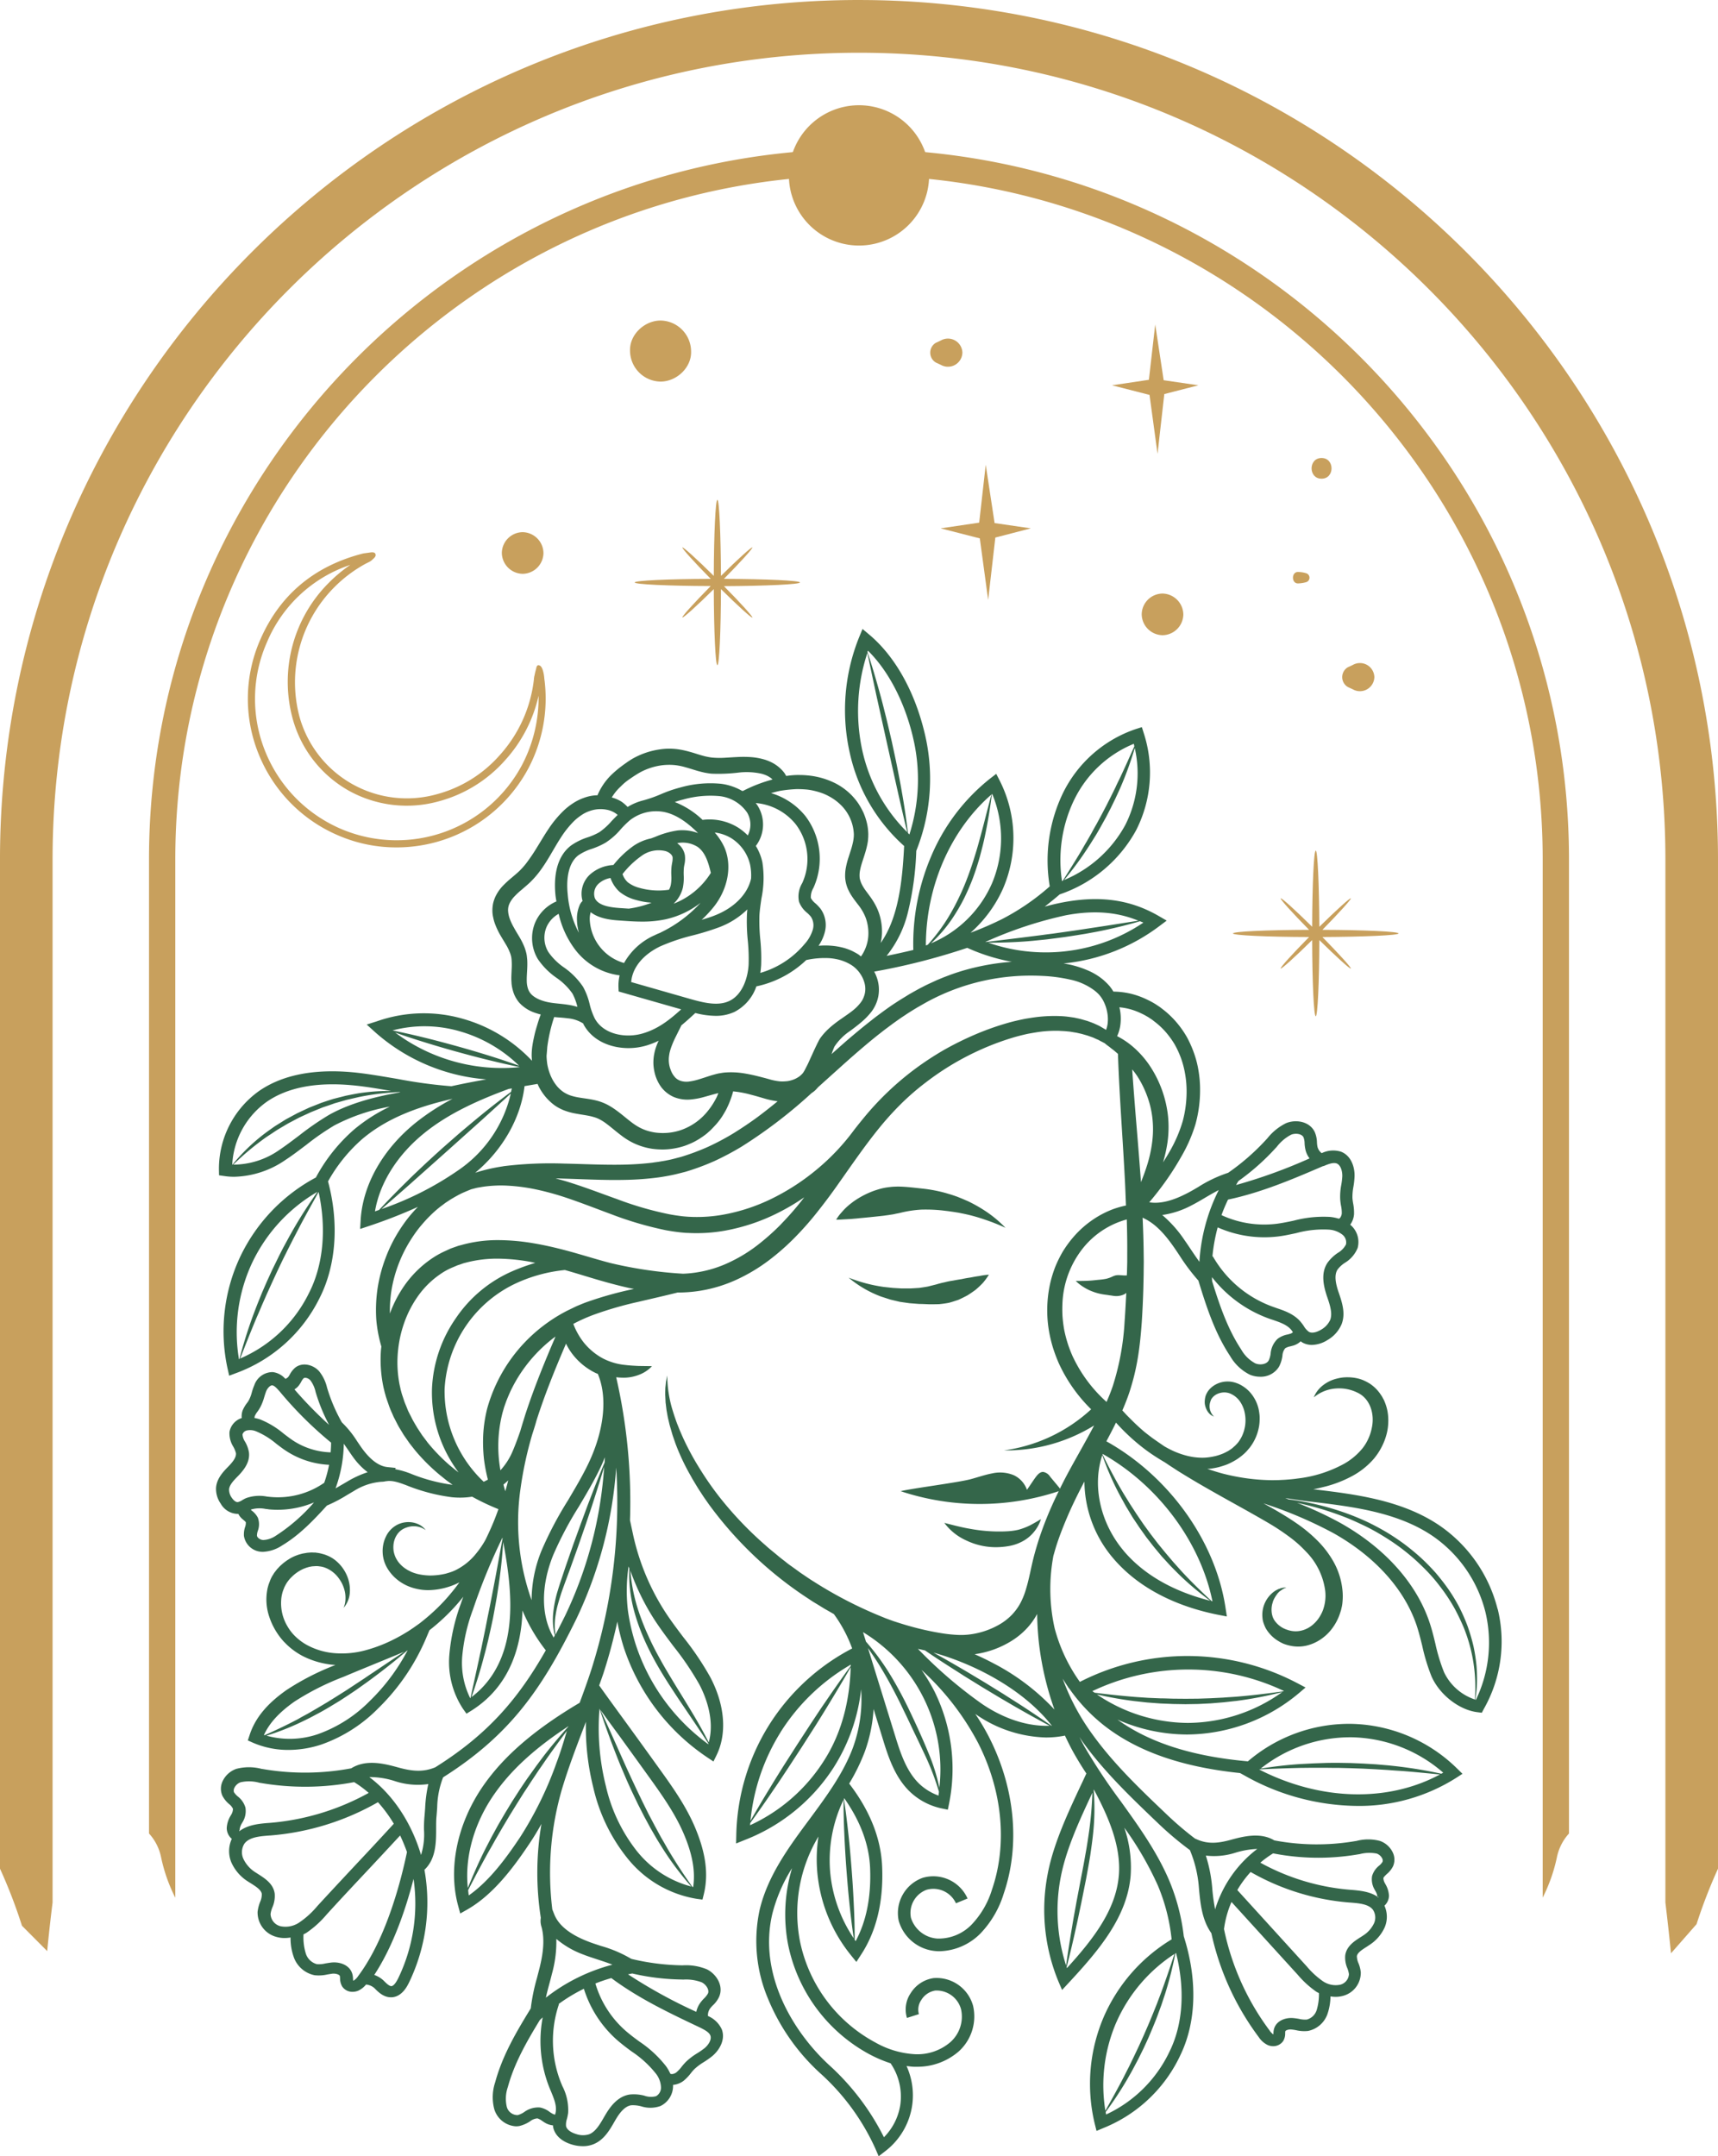 <svg xmlns="http://www.w3.org/2000/svg" width="396.196" height="497.047" viewBox="0 0 396.196 497.047"><g transform="translate(0 0)"><path d="M1002.683-2418.783c-.706.1-1.364.219-2.021.365-.682.1-1.34.219-1.973.341a16.73,16.73,0,0,0-1.924.39c-.633.122-1.267.292-1.925.487l-1.948.488c-.658.122-1.315.219-2,.317l-2.021.122h-2.021l-2.045-.122-2.046-.219a35.6,35.6,0,0,1-8.135-2.143,25.37,25.37,0,0,0,7.55,4.383l2.12.682,2.167.511,2.216.316,2.241.171c.755,0,1.51.049,2.265.073.755,0,1.51,0,2.29-.024.755-.074,1.51-.17,2.265-.316.731-.195,1.461-.438,2.192-.683.706-.316,1.387-.657,2.07-1.022.317-.195.658-.415.975-.634s.633-.438.926-.657a20.887,20.887,0,0,0,1.68-1.584,15.16,15.16,0,0,0,1.388-1.9,15.964,15.964,0,0,0-2.266.317c-.657.073-1.363.219-2.021.341" transform="translate(-778.917 2713.276)" fill="#34664a"/><path d="M1003.564-2456.237a33.708,33.708,0,0,0-4.627-2.679l-1.243-.536-1.266-.511c-.414-.146-.852-.292-1.291-.438l-1.315-.39a33.337,33.337,0,0,0-5.382-1.023c-1.827-.194-3.678-.439-5.553-.463-.463,0-.925.024-1.388.049-.462.049-.926.1-1.388.171a12.251,12.251,0,0,0-1.364.292c-.438.122-.9.268-1.34.414a19.959,19.959,0,0,0-4.944,2.582c-.365.292-.755.56-1.1.877a13.062,13.062,0,0,0-1.023.973c-.316.342-.633.707-.95,1.072a13.124,13.124,0,0,0-.828,1.193A13.958,13.958,0,0,0,970-2454.7c.462-.025.926-.048,1.364-.073s.877-.049,1.315-.1c.439-.023.853-.073,1.266-.121,1.68-.146,3.288-.316,4.871-.487.389-.048.779-.073,1.169-.146.39-.048.779-.1,1.169-.171a9.782,9.782,0,0,0,1.169-.219c.39-.073.78-.147,1.169-.244a25.97,25.97,0,0,1,4.748-.705,35.808,35.808,0,0,1,4.847.195l1.218.146c.413.049.8.121,1.218.17l1.218.194,1.217.244a38.846,38.846,0,0,1,4.846,1.339,46.8,46.8,0,0,1,4.8,1.9,27.28,27.28,0,0,0-4.042-3.458" transform="translate(-775.73 2735.801)" fill="#34664a"/><path d="M962.513-2507.407a33.179,33.179,0,0,0-13.322-19.215c-8.719-5.942-19.556-7.258-29.127-8.4h-.1c.974-.171,1.948-.414,2.922-.657a27.331,27.331,0,0,0,5.942-2.314,17.553,17.553,0,0,0,5.187-4.116,14.688,14.688,0,0,0,1.876-2.9,13.846,13.846,0,0,0,1.144-3.239,12.6,12.6,0,0,0,.244-3.458,10.683,10.683,0,0,0-.8-3.459c-.049-.146-.122-.268-.17-.414l-.22-.39a5.112,5.112,0,0,0-.462-.779,9.057,9.057,0,0,0-1.145-1.437,9.226,9.226,0,0,0-1.413-1.169,10.98,10.98,0,0,0-1.583-.829,8.8,8.8,0,0,0-1.68-.486,10.143,10.143,0,0,0-1.705-.171,9.7,9.7,0,0,0-1.68.1,12.206,12.206,0,0,0-1.632.39,8.451,8.451,0,0,0-2.85,1.607,6.815,6.815,0,0,0-1.071,1.168,5.739,5.739,0,0,0-.731,1.364,8.846,8.846,0,0,1,5.114-2.046,9.5,9.5,0,0,1,4.92.95c2.922,1.339,4.067,4.919,3.312,8.232a10.985,10.985,0,0,1-.8,2.436,10.565,10.565,0,0,1-1.339,2.191,15.069,15.069,0,0,1-4.116,3.483,29.2,29.2,0,0,1-10.838,3.457c-.95.147-1.924.22-2.9.292l-1.461.073-1.461.024a45.981,45.981,0,0,1-5.8-.414,49.786,49.786,0,0,1-5.7-1.121c-1.169-.315-2.338-.682-3.483-1.071.146-.024.316,0,.463-.024a15.233,15.233,0,0,0,2.094-.366,19.779,19.779,0,0,0,2.045-.658,16.2,16.2,0,0,0,1.949-1,12.844,12.844,0,0,0,1.777-1.315c.293-.244.536-.512.8-.78l.365-.438.195-.219.171-.219a11.011,11.011,0,0,0,1.9-4.043,9.719,9.719,0,0,0,.292-2.24,9.14,9.14,0,0,0-.024-1.145c-.024-.195-.049-.39-.073-.56l-.048-.293-.049-.292a8.8,8.8,0,0,0-2.046-4.091,7.894,7.894,0,0,0-1.777-1.462,6.781,6.781,0,0,0-2.168-.876,5.812,5.812,0,0,0-4.457.876,5.164,5.164,0,0,0-.877.755c-.146.146-.243.293-.365.439a5,5,0,0,0-.292.486,3.547,3.547,0,0,0-.39,1.072,5.492,5.492,0,0,0-.1,1.1,3.793,3.793,0,0,0,.195,1.047,4.2,4.2,0,0,0,.194.488,4.38,4.38,0,0,0,.244.462,3.253,3.253,0,0,0,.657.755,2.982,2.982,0,0,0,.853.487,3.289,3.289,0,0,1-.926-3.166c.073-.243.146-.487.243-.73a2.554,2.554,0,0,1,.414-.585,3.249,3.249,0,0,1,1.169-.8,3.949,3.949,0,0,1,1.388-.292,3.1,3.1,0,0,1,.682.049,3.259,3.259,0,0,1,.657.171,5.209,5.209,0,0,1,2.241,1.705,6.852,6.852,0,0,1,1.194,2.679,8.5,8.5,0,0,1,.1,3.142c-.049.267-.1.536-.171.8a5.038,5.038,0,0,1-.243.8,7.19,7.19,0,0,1-.731,1.51l-.1.17-.122.171a4,4,0,0,1-.244.341,7.191,7.191,0,0,1-.585.633,1.75,1.75,0,0,1-.316.293l-.317.292a4.021,4.021,0,0,1-.34.268c-.122.073-.243.171-.366.244a4.618,4.618,0,0,1-.755.438,8.232,8.232,0,0,1-.8.39,12.349,12.349,0,0,1-1.68.56,14.888,14.888,0,0,1-1.754.317,10.852,10.852,0,0,1-1.777.073,14.64,14.64,0,0,1-3.532-.56,18.806,18.806,0,0,1-3.36-1.291c-.487-.244-.974-.511-1.437-.779-.926-.634-1.851-1.267-2.776-1.925-.609-.462-1.218-.925-1.827-1.412-.925-.8-1.851-1.632-2.728-2.508q-.657-.658-1.315-1.315l-1.023-1.1c.609-1.412,1.194-2.874,1.68-4.359.414-1.315.8-2.63,1.12-3.969s.585-2.679.8-3.994c.439-2.679.682-5.357.877-8.012.17-2.655.292-5.285.365-7.916.025-1.315.073-2.653.073-3.969l.024-2-.024-2c-.024-2.752-.122-5.5-.243-8.232.17.1.316.171.462.244,2.923,1.437,5.115,4.238,6.722,6.527.463.657.926,1.363,1.365,2.021a45.645,45.645,0,0,0,4.311,5.723c1.826,5.942,3.775,12.056,7.331,17.414a10.812,10.812,0,0,0,4.554,4.287,6.153,6.153,0,0,0,2.338.463,4.913,4.913,0,0,0,4.359-2.29,7.468,7.468,0,0,0,.8-2.533,3.028,3.028,0,0,1,.633-1.729,3.4,3.4,0,0,1,1.145-.439c.22-.049.438-.121.657-.17a4.348,4.348,0,0,0,1.779-1c.122.073.219.17.34.244a4.466,4.466,0,0,0,2.241.585,6.987,6.987,0,0,0,3.556-1.1,7.687,7.687,0,0,0,3.287-3.653c.974-2.483.122-5.017-.633-7.257l-.074-.194c-.56-1.681-1.1-3.8-.219-5.163a6.476,6.476,0,0,1,1.73-1.583,7.126,7.126,0,0,0,2.9-3.385,5.187,5.187,0,0,0-1.68-5.358l-.024-.025a4.69,4.69,0,0,0,.877-2.411,11.015,11.015,0,0,0-.195-2.435,12.349,12.349,0,0,1-.17-1.242,12.437,12.437,0,0,1,.219-2.63,18.446,18.446,0,0,0,.267-2.387c.073-2.07-.731-4.8-3.142-5.724a6.051,6.051,0,0,0-4.432.342,2.619,2.619,0,0,1-.974-1.462,6.071,6.071,0,0,1-.122-1.023,6.389,6.389,0,0,0-.512-2.386c-1.168-2.46-4.335-2.971-6.6-2.046a12.637,12.637,0,0,0-4.335,3.507l-.293.316a52.17,52.17,0,0,1-8.743,7.623,30.427,30.427,0,0,0-6.844,3.24c-1.023.609-1.973,1.169-2.971,1.656-3.263,1.656-6.065,2.289-8.378,1.9,1.047-1.218,2.046-2.484,3-3.775a64.323,64.323,0,0,0,4.359-6.7,34.971,34.971,0,0,0,3.288-7.476,29.525,29.525,0,0,0,1.072-8.135,26.028,26.028,0,0,0-.341-4.116,22.53,22.53,0,0,0-1-4.018,25.314,25.314,0,0,0-1.68-3.823,22.335,22.335,0,0,0-2.411-3.435,21.275,21.275,0,0,0-3.02-2.9l-.414-.317c-.146-.1-.267-.219-.414-.317l-.877-.584a17.007,17.007,0,0,0-1.851-1.022,18.946,18.946,0,0,0-3.969-1.462,18.558,18.558,0,0,0-4.019-.486c-.121-.219-.243-.415-.39-.633-.219-.268-.39-.561-.633-.8a10.131,10.131,0,0,0-.707-.73l-.366-.342a4.15,4.15,0,0,0-.365-.315,14.268,14.268,0,0,0-3.288-2,23.351,23.351,0,0,0-3.531-1.218c-.731-.194-1.461-.316-2.193-.462.171-.024.366-.024.536-.049a43.715,43.715,0,0,0,21.481-8.5l1.753-1.315-1.9-1.1c-6.478-3.727-13.444-4.725-21.968-3.118-1.437.269-2.85.609-4.262,1,1.12-.876,2.265-1.8,3.458-2.825a31.634,31.634,0,0,0,17.632-14.808,29.289,29.289,0,0,0,1.753-22.357l-.438-1.388-1.388.438a29.075,29.075,0,0,0-16.853,14.857,35.751,35.751,0,0,0-3,21.407,53.708,53.708,0,0,1-11.057,7.574,75.443,75.443,0,0,1-7.209,3.117,29.674,29.674,0,0,0,7.476-10.155,29.346,29.346,0,0,0-.755-24.915l-.8-1.559-1.388,1.071a45.346,45.346,0,0,0-13.663,18.047,51.367,51.367,0,0,0-4.067,21.479c-2.046.488-4.116.95-6.162,1.364a25.745,25.745,0,0,0,4.92-10.058,69.139,69.139,0,0,0,1.924-14.15l.341-.9a44.745,44.745,0,0,0,1.607-26.157c-2.313-9.742-6.892-17.853-12.835-22.82l-1.51-1.267-.755,1.827a44.877,44.877,0,0,0-2.168,26.814,40.3,40.3,0,0,0,12.518,21.383c-.414,8.354-1.364,16.61-5.406,22.357a12.487,12.487,0,0,0,.292-2.118,13.247,13.247,0,0,0-.658-4.676,12.522,12.522,0,0,0-.974-2.192,17.267,17.267,0,0,0-1.242-1.9c-.414-.583-.828-1.1-1.169-1.607a8.8,8.8,0,0,1-.8-1.461c-.049-.121-.073-.244-.122-.341-.024-.122-.073-.219-.1-.341s-.048-.243-.073-.341l-.025-.365a6.09,6.09,0,0,1,.147-1.583c.219-1.145.706-2.387,1.12-3.775a19.627,19.627,0,0,0,.56-2.215l.1-.609.049-.61a5.017,5.017,0,0,0,.025-.608,5.1,5.1,0,0,0,0-.609,11.747,11.747,0,0,0-.341-2.435,14.849,14.849,0,0,0-.78-2.29,17.552,17.552,0,0,0-1.169-2.094,15.651,15.651,0,0,0-1.51-1.851,14.568,14.568,0,0,0-3.8-2.8,18.026,18.026,0,0,0-2.143-.9,17.666,17.666,0,0,0-2.216-.609,17.828,17.828,0,0,0-2.241-.316c-.755-.074-1.51-.074-2.265-.074a20.663,20.663,0,0,0-2.46.22,7.242,7.242,0,0,0-.439-.73,8.112,8.112,0,0,0-1.266-1.315,8.412,8.412,0,0,0-1.534-1.022,10.721,10.721,0,0,0-1.656-.682,14.98,14.98,0,0,0-3.361-.608,27.7,27.7,0,0,0-3.19,0c-1.023.048-2,.121-2.922.17a18.988,18.988,0,0,1-2.655-.049,10.5,10.5,0,0,1-1.217-.195c-.414-.073-.828-.195-1.266-.316-.877-.244-1.827-.584-2.85-.853-.511-.146-1.048-.267-1.607-.39-.268-.048-.56-.1-.853-.145s-.56-.073-.852-.1a14.461,14.461,0,0,0-3.41.1,17.88,17.88,0,0,0-6.332,2.143c-.244.146-.487.292-.707.438s-.487.316-.682.463c-.414.292-.828.584-1.242.9a24.087,24.087,0,0,0-2.435,2.094,14.374,14.374,0,0,0-3.045,4.554h-.267a9.567,9.567,0,0,0-2.849.585,11.63,11.63,0,0,0-2.582,1.291,15.1,15.1,0,0,0-2.168,1.729,25.148,25.148,0,0,0-3.385,4.092c-.974,1.437-1.8,2.874-2.654,4.237a42.535,42.535,0,0,1-2.606,3.848,18.783,18.783,0,0,1-1.462,1.632c-.511.487-1.12,1-1.753,1.535a26.09,26.09,0,0,0-1.973,1.8,9.611,9.611,0,0,0-1.8,2.533,7.272,7.272,0,0,0-.317.779,8.29,8.29,0,0,0-.244.828,8.133,8.133,0,0,0-.17,1.706,6.931,6.931,0,0,0,.195,1.606,9.175,9.175,0,0,0,.414,1.462,17.469,17.469,0,0,0,1.193,2.533c.439.754.877,1.46,1.267,2.118a11.435,11.435,0,0,1,.949,1.9,6.355,6.355,0,0,1,.293.9l.049.218.024.219a3.009,3.009,0,0,1,.049.463,16.4,16.4,0,0,1,0,2.192c-.025.8-.1,1.68-.049,2.63.024.243.024.486.049.73l.049.365.073.39c.048.244.121.511.195.779a7.163,7.163,0,0,0,.267.779,7.361,7.361,0,0,0,.366.755c.146.243.293.486.462.73a4.7,4.7,0,0,0,.56.657l.292.293c.1.1.219.17.316.267a9.054,9.054,0,0,0,1.315.9,9.394,9.394,0,0,0,1.364.609q.73.255,1.461.438c-.049.1-.073.219-.122.317-.268.706-.487,1.413-.706,2.143s-.439,1.461-.609,2.216-.34,1.534-.462,2.313a15.572,15.572,0,0,0-.2,2.411c0,.414.049.853.074,1.267a34.86,34.86,0,0,0-15.83-9.645,32.627,32.627,0,0,0-19.9.536l-2.386.755,1.851,1.681a43.718,43.718,0,0,0,25.742,10.96c-2.606.462-5.309.973-8.061,1.583a113.006,113.006,0,0,1-12.4-1.681c-3.6-.609-7.331-1.267-10.594-1.559-8.89-.78-16.074.682-21.359,4.334a22.033,22.033,0,0,0-9.254,18.218l.024,1.217,1.193.17a14.827,14.827,0,0,0,2.338.171,21.637,21.637,0,0,0,11.811-3.9c1.656-1.072,3.215-2.29,4.75-3.434a58.634,58.634,0,0,1,6.5-4.505,43.879,43.879,0,0,1,12.811-4.335,38.776,38.776,0,0,0-8.208,5.236,39.136,39.136,0,0,0-8.864,11.105,40.385,40.385,0,0,0-17.438,18.242,40.3,40.3,0,0,0-2.923,25.816l.366,1.631,1.559-.585a34.79,34.79,0,0,0,19.289-17.315c3.823-7.5,4.53-17.292,1.949-26.887a36.725,36.725,0,0,1,7.915-9.79c5.918-4.993,13.321-7.55,20.8-9.255a53.481,53.481,0,0,0-8.329,5.382c-7.671,6.113-12.347,14.32-12.858,22.479l-.122,2.144,2.046-.682a115.647,115.647,0,0,0,11.276-4.408c-.755.779-1.486,1.583-2.167,2.435a35.461,35.461,0,0,0-2.095,2.947,33.964,33.964,0,0,0-3.215,6.454,34.486,34.486,0,0,0-1.826,6.966,33.971,33.971,0,0,0-.293,7.208,31.48,31.48,0,0,0,1.169,6.186c-.049.39-.1.779-.122,1.193a30.981,30.981,0,0,0,.608,8.207l.244,1c.073.341.195.657.268,1,.1.341.219.657.317.974l.341.974a18.086,18.086,0,0,0,.755,1.9l.414.95.462.9c.317.609.609,1.218.974,1.8l.536.876a9.869,9.869,0,0,0,.536.853l1.168,1.681,1.267,1.607a44.026,44.026,0,0,0,5.748,5.723c.535.415,1.046.853,1.582,1.266l1.34.975a39.665,39.665,0,0,1-9.815-2.631,19.01,19.01,0,0,0-3.434-.974l.122-.292-1.924-.2c-1.851-.194-3.726-1.51-5.578-3.945-.486-.634-.925-1.315-1.412-2.021a22.807,22.807,0,0,0-3.507-4.335,38.19,38.19,0,0,1-3.312-7.671l-.1-.316a9.439,9.439,0,0,0-1.851-3.824c-1.315-1.461-3.823-2.167-5.528-.779a5.4,5.4,0,0,0-1.194,1.51,3.977,3.977,0,0,1-.365.585,1.629,1.629,0,0,1-.681.463,4.59,4.59,0,0,0-2.9-1.559,4.47,4.47,0,0,0-4.262,3.021,12.8,12.8,0,0,0-.585,1.7,8.023,8.023,0,0,1-.658,1.73,4.293,4.293,0,0,1-.487.73,8.01,8.01,0,0,0-.95,1.632,3.946,3.946,0,0,0-.219,1.777,4.118,4.118,0,0,0-2.825,3.215,5.809,5.809,0,0,0,.876,3.385,6.238,6.238,0,0,1,.609,1.461c.147,1.024-.828,2.144-1.656,3.02l-.1.1c-1.193,1.218-2.655,2.752-2.825,4.847a5.913,5.913,0,0,0,1.071,3.7,4.6,4.6,0,0,0,3.751,2.362h.317a3.653,3.653,0,0,0,.8,1.072c.122.122.268.219.39.342a2.7,2.7,0,0,1,.535.511,2.576,2.576,0,0,1-.17,1.1,5.477,5.477,0,0,0-.267,2.046,4.349,4.349,0,0,0,4.213,3.678h.244a8.667,8.667,0,0,0,4.335-1.461c4.067-2.435,7.282-5.846,10.351-9.207a33.665,33.665,0,0,0,4.652-2.435c.512-.292,1.023-.609,1.534-.9a13.909,13.909,0,0,1,6.307-2.143,4.833,4.833,0,0,0,1.169-.146v.024c1.412-.268,3,.317,4.53.877a42.618,42.618,0,0,0,10.57,2.8,17.717,17.717,0,0,0,1.949.1,17.275,17.275,0,0,0,2.776-.219,52.894,52.894,0,0,0,6.064,2.874c-.317.877-.633,1.729-.974,2.582-.609,1.51-1.291,3-2,4.457a20.922,20.922,0,0,1-2.093,3.094,14.044,14.044,0,0,1-4.8,3.92,9.327,9.327,0,0,1-1.437.561l-.731.219c-.243.073-.511.121-.755.171a15.627,15.627,0,0,1-3,.292,13.811,13.811,0,0,1-1.437-.1,13.7,13.7,0,0,1-1.388-.244,11.4,11.4,0,0,1-1.291-.414,4.721,4.721,0,0,1-.609-.292l-.292-.147a1.76,1.76,0,0,1-.293-.17,6.987,6.987,0,0,1-2-1.778,6.4,6.4,0,0,1-.658-1.12,6.727,6.727,0,0,1-.39-1.242,6.139,6.139,0,0,1-.073-1.339,5.192,5.192,0,0,1,.244-1.34,4.659,4.659,0,0,1,.585-1.218,3.977,3.977,0,0,1,.926-1,4.431,4.431,0,0,1,1.266-.657,4.86,4.86,0,0,1,1.461-.292,4.654,4.654,0,0,1,2.971.9,4.415,4.415,0,0,0-1.266-1.145,5.5,5.5,0,0,0-1.632-.609,5.746,5.746,0,0,0-3.58.463,5.888,5.888,0,0,0-2.655,2.679,7.618,7.618,0,0,0-.8,3.75,7.687,7.687,0,0,0,1.145,3.75,9.885,9.885,0,0,0,2.654,2.85,10.529,10.529,0,0,0,3.507,1.656,12.99,12.99,0,0,0,1.9.366,12.292,12.292,0,0,0,1.9.049,16.347,16.347,0,0,0,6.6-1.777,49.258,49.258,0,0,1-3.483,4.262,46.176,46.176,0,0,1-5.333,4.9c-.463.389-.974.706-1.461,1.072-.487.341-1,.681-1.486,1-1.024.634-2.047,1.242-3.118,1.778a33.654,33.654,0,0,1-6.649,2.606,20.741,20.741,0,0,1-6.892.73,16.058,16.058,0,0,1-6.5-1.778,12.306,12.306,0,0,1-2.7-1.9,10.5,10.5,0,0,1-2.021-2.509,10.364,10.364,0,0,1-1.461-6.113,7.86,7.86,0,0,1,.243-1.51c.049-.244.147-.487.219-.73.1-.244.195-.463.268-.682.122-.219.219-.438.341-.657l.194-.317a2.519,2.519,0,0,1,.219-.316,7.486,7.486,0,0,1,1-1.145,9.085,9.085,0,0,1,2.533-1.754,2.3,2.3,0,0,1,.365-.146l.366-.146.73-.219c.244-.025.487-.1.755-.122l.39-.024c.121,0,.243-.025.39-.025a3.926,3.926,0,0,1,.755.049l.39.049.366.073a6.278,6.278,0,0,1,1.412.561,7.013,7.013,0,0,1,2.411,2.167,7.78,7.78,0,0,1,1.364,3.142,7.213,7.213,0,0,1,.1,1.778,5.884,5.884,0,0,1-.414,1.8,5.956,5.956,0,0,0,1.437-3.628,8.4,8.4,0,0,0-.78-4.043,9.056,9.056,0,0,0-2.655-3.361,7.779,7.779,0,0,0-1.973-1.1,4.766,4.766,0,0,0-.535-.195l-.536-.146a8.375,8.375,0,0,0-1.12-.219,1.207,1.207,0,0,1-.292-.049h-.292l-.56-.023c-.365,0-.755.048-1.12.072-.365.074-.731.122-1.1.195l-.536.146a4.769,4.769,0,0,0-.536.171,9.4,9.4,0,0,0-2,.95l-.462.292c-.146.1-.292.219-.439.316-.146.122-.292.219-.439.341l-.414.365a7.93,7.93,0,0,0-.78.78l-.194.195c-.049.073-.122.146-.17.219l-.341.439a3.1,3.1,0,0,0-.317.463l-.292.463a7.607,7.607,0,0,0-.487,1c-.122.341-.268.706-.39,1.047l-.147.536a3.553,3.553,0,0,0-.121.536,12.735,12.735,0,0,0-.219,2.143,12.376,12.376,0,0,0,.658,4.14,15.722,15.722,0,0,0,1.778,3.7,15.765,15.765,0,0,0,1.218,1.632l.34.39.366.365.366.365.365.341a16.4,16.4,0,0,0,3.312,2.289,19.386,19.386,0,0,0,7.525,2.046,59.058,59.058,0,0,0-11.251,5.747c-4.555,3.191-7.282,6.5-8.548,10.4l-.414,1.242,1.193.536a20.556,20.556,0,0,0,8.183,1.656,24.4,24.4,0,0,0,7.573-1.242,34.319,34.319,0,0,0,13.152-8.378,49.679,49.679,0,0,0,10.91-15.9l.877-2.07a47,47,0,0,0,5.5-5.042c.8-.853,1.559-1.753,2.313-2.679-.195.511-.39,1.047-.56,1.558a45.138,45.138,0,0,0-2.679,12.006,19.576,19.576,0,0,0,3.166,12.275l.8,1.12,1.169-.73c6.7-4.238,10.57-10.959,11.544-20.019.1-1,.17-2.021.195-3.044a39.554,39.554,0,0,0,5.382,9.182c-6.307,11.1-13.273,19.313-25.474,26.96-2.826,1.193-5.431.9-8.451.073-3.118-.852-7.4-2.021-10.911.146l-.049.025a57.639,57.639,0,0,1-20.335.17l-.341-.049a11.4,11.4,0,0,0-5.8,0,5.489,5.489,0,0,0-3.215,2.947,4.015,4.015,0,0,0,0,3.264,6.409,6.409,0,0,0,1.534,1.9,3.066,3.066,0,0,1,.9,1.1,2.684,2.684,0,0,1-.438,1.412l-.1.171a6.059,6.059,0,0,0-.9,2.873,3.291,3.291,0,0,0,1.1,2.411c.025.024.049.024.073.049a6.74,6.74,0,0,0-.1,5.455,10,10,0,0,0,3.9,4.432c.219.146.439.268.658.415,1.193.755,2.313,1.485,2.46,2.411a4.337,4.337,0,0,1-.39,1.826,8.976,8.976,0,0,0-.584,2.289,5.835,5.835,0,0,0,4.408,5.8,6.656,6.656,0,0,0,1.85.244,8.472,8.472,0,0,0,1.34-.122,12.9,12.9,0,0,0,.682,4.335,6.445,6.445,0,0,0,4.871,4.36,8.8,8.8,0,0,0,2.923-.171c.438-.073.852-.146,1.242-.194.779-.049,1.559.219,1.656.56.025.1.025.292.049.487a3.723,3.723,0,0,0,.462,1.875,2.8,2.8,0,0,0,2.437,1.267,3.358,3.358,0,0,0,1.363-.292,5.2,5.2,0,0,0,1.729-1.388,3.438,3.438,0,0,1,1.9.8c.828.853,2.095,2.143,3.824,2.143h.219c2.338-.146,3.531-2.533,3.921-3.312a42.418,42.418,0,0,0,3.6-26.083c2.679-2.509,2.7-6.356,2.7-9.522,0-.974,0-1.9.073-2.679s.122-1.51.17-2.216a20.068,20.068,0,0,1,1.365-6.892c15.513-9.815,22.8-20.41,30.71-36.483a96.608,96.608,0,0,0,9.206-34.924,127.283,127.283,0,0,1-5.723,46.541c-.828,2.557-1.754,5.114-2.7,7.672l-.974.584c-9.864,5.967-16.634,11.885-21.286,18.583-5.966,8.621-8.134,18.948-5.772,27.618l.487,1.8,1.632-.926c5.966-3.41,10.618-9.62,14.369-15.246.95-1.413,1.851-2.9,2.727-4.481a67.394,67.394,0,0,0-.146,21.651,4.433,4.433,0,0,0,.17,2.119c.853,3.142.219,6.649-.439,9.353-.195.779-.414,1.582-.608,2.361a43.871,43.871,0,0,0-1.437,7.039c-3.264,5.31-6.527,10.814-8.208,17.023a10.839,10.839,0,0,0-.194,6.26,5.568,5.568,0,0,0,4.968,3.9,4.672,4.672,0,0,0,.828-.073,7.908,7.908,0,0,0,2.435-1.072,3.093,3.093,0,0,1,1.7-.681,3.713,3.713,0,0,1,1.1.584c.195.121.39.268.56.365a4.31,4.31,0,0,0,1.924.657c.025.146.025.268.049.415.365,1.826,1.9,3.264,4.213,3.969a8.607,8.607,0,0,0,2.655.414,6.33,6.33,0,0,0,2.265-.39c2.508-.925,3.848-3.239,5.017-5.285l.1-.171c.877-1.534,2.119-3.336,3.727-3.58a7.421,7.421,0,0,1,2.338.244,6.924,6.924,0,0,0,4.432-.073,5.153,5.153,0,0,0,2.9-4.822v-.049a4.726,4.726,0,0,0,2.411-.925,10.538,10.538,0,0,0,1.7-1.777,11.085,11.085,0,0,1,.828-.95,13.363,13.363,0,0,1,2.119-1.583,19.482,19.482,0,0,0,1.973-1.388c1.583-1.315,3.118-3.726,2.216-6.161a6.133,6.133,0,0,0-3.19-3.094,2.623,2.623,0,0,1,.462-1.7,6.265,6.265,0,0,1,.682-.779,6.173,6.173,0,0,0,1.437-1.973c1.071-2.508-.633-5.212-2.825-6.308a12.572,12.572,0,0,0-5.5-.926h-.438a53.676,53.676,0,0,1-11.5-1.486,29.282,29.282,0,0,0-6.965-2.971c-1.121-.365-2.192-.706-3.215-1.12-4.019-1.583-6.576-3.653-7.574-6.138l-.463-1.169a68.98,68.98,0,0,1,2.313-28.032c1.437-4.749,3.239-9.474,4.993-14.052q.22-.584.439-1.169a57.307,57.307,0,0,0,1.7,15.124,40.219,40.219,0,0,0,7.964,16.438,25.768,25.768,0,0,0,15.927,9.255l1.291.171.317-1.267c1.12-4.652.438-9.6-2.12-15.587-2.094-4.871-5.163-9.182-8.159-13.346-2.24-3.117-4.578-6.356-6.844-9.474s-4.627-6.333-6.844-9.449l-.17-.244c.34-.949.682-1.9,1-2.85,1.267-3.9,2.314-7.841,3.19-11.861a49.7,49.7,0,0,0,1.486,5.967,49,49,0,0,0,19.289,25.352l1.388.926.73-1.485c2.435-5.018,1.9-11.593-1.485-18a68.118,68.118,0,0,0-6.162-9.133c-1.291-1.705-2.63-3.483-3.823-5.261a54.035,54.035,0,0,1-7.769-18.29l-.731-3.409v-.2a128.565,128.565,0,0,0-3.19-32.8,14.726,14.726,0,0,0,2.07.1,9.765,9.765,0,0,0,3.361-.731,7.677,7.677,0,0,0,2.825-1.924c-1.169-.024-2.193-.024-3.191-.049-1-.049-1.973-.1-2.923-.219a14.141,14.141,0,0,1-5.333-1.583,14.606,14.606,0,0,1-4.213-3.507,16.2,16.2,0,0,1-2.484-4.384,39.185,39.185,0,0,1,4.6-2.07,82.747,82.747,0,0,1,10.424-3.02c3-.706,6.016-1.388,9.035-2.143a31.874,31.874,0,0,0,5.261-.415,32.475,32.475,0,0,0,8.3-2.533,40.16,40.16,0,0,0,7.331-4.359,54.3,54.3,0,0,0,6.259-5.5,71.078,71.078,0,0,0,5.382-6.162c1.68-2.118,3.263-4.262,4.773-6.429,3.044-4.311,5.967-8.573,9.157-12.494a69.1,69.1,0,0,1,5.041-5.577,57.635,57.635,0,0,1,5.674-4.919,63.9,63.9,0,0,1,6.235-4.238,64.536,64.536,0,0,1,6.7-3.458,61.316,61.316,0,0,1,7.063-2.63c1.193-.365,2.387-.657,3.6-.926,1.218-.219,2.436-.438,3.629-.56a30.208,30.208,0,0,1,3.628-.122c.585.048,1.194.048,1.779.122.292.024.584.049.876.1l.877.146.439.073.439.1c.292.073.585.121.852.2l.853.243.414.122.414.146c.268.1.56.194.828.292l.8.365.414.171.39.219c.268.146.536.267.8.414l.365.195v.024c.341.292.706.56,1.047.8.17.146.341.292.512.414s.341.268.511.39c.292.268.609.512.9.78.341,10.106,1.169,20.165,1.656,30.2.073,1.583.122,3.167.195,4.75a22.029,22.029,0,0,0-3.068.876,22.708,22.708,0,0,0-3.459,1.68,23.518,23.518,0,0,0-3.117,2.241,23.852,23.852,0,0,0-2.7,2.728,25.983,25.983,0,0,0-2.241,3.117,28.189,28.189,0,0,0-1.7,3.434,27.809,27.809,0,0,0-1.145,3.653,28.458,28.458,0,0,0-.608,3.775,28.406,28.406,0,0,0-.1,3.823,28.73,28.73,0,0,0,.414,3.8,32.8,32.8,0,0,0,.9,3.7,36.851,36.851,0,0,0,1.339,3.556,35.647,35.647,0,0,0,7.453,10.594,37.02,37.02,0,0,1-20.117,9.474,38.514,38.514,0,0,0,20.8-5.748c-.779,1.486-1.607,3-2.435,4.481-1.267,2.289-2.582,4.579-3.824,6.917-.56,1.047-1.1,2.119-1.632,3.19a1.037,1.037,0,0,0-.219-.341c-.682-.828-1.364-1.632-2.046-2.46a2.365,2.365,0,0,0-1.559-1.071c-.779-.049-1.364.658-1.826,1.291-.658.9-1.291,1.924-1.949,2.825a5.863,5.863,0,0,0-3.019-3.361,8.3,8.3,0,0,0-5.041-.414c-1.68.317-3.312.9-4.968,1.34-2.971.779-13.419,2.095-16.1,2.752a57.793,57.793,0,0,0,36.458,0c-.56,1.145-1.12,2.314-1.632,3.483a80.611,80.611,0,0,0-2.922,7.55c-.414,1.291-.8,2.581-1.145,3.9s-.634,2.63-.9,3.9c-.292,1.266-.56,2.483-.925,3.653a16.942,16.942,0,0,1-1.291,3.263,12.48,12.48,0,0,1-1.924,2.679,13.243,13.243,0,0,1-2.63,2.119,18.284,18.284,0,0,1-6.527,2.387,16.4,16.4,0,0,1-3.459.194,32.35,32.35,0,0,1-3.678-.39,66.489,66.489,0,0,1-7.428-1.656c-1.218-.341-2.435-.73-3.629-1.12l-.877-.317c-.293-.1-.584-.219-.876-.317-.585-.243-1.194-.487-1.778-.73a96.686,96.686,0,0,1-13.688-7.014l-1.631-1.023c-.536-.341-1.072-.706-1.608-1.071s-1.071-.707-1.583-1.1l-1.559-1.12c-.535-.365-1.023-.755-1.534-1.169-.512-.39-1.023-.779-1.51-1.193-.974-.828-2-1.608-2.946-2.483a82.135,82.135,0,0,1-10.619-11.155,71.742,71.742,0,0,1-4.408-6.332,62.755,62.755,0,0,1-3.7-6.746c-.268-.584-.536-1.169-.779-1.754-.268-.584-.487-1.193-.731-1.777-.244-.609-.439-1.218-.657-1.827-.2-.609-.39-1.218-.585-1.851a27.956,27.956,0,0,1-1.12-7.672l-.195.974c-.024.171-.073.317-.1.487l-.048.488c-.025.34-.074.657-.1,1,0,.341-.025.657-.025,1v.511c0,.171.025.342.025.512l.049,1c0,.341.073.658.1,1l.122,1c.121.657.22,1.315.365,1.972.17.658.292,1.315.487,1.949s.366,1.291.56,1.923l.658,1.9a50.453,50.453,0,0,0,3.41,7.258c.17.292.317.584.487.877l.511.852c.341.56.682,1.145,1.047,1.705l1.1,1.68,1.145,1.632a87.614,87.614,0,0,0,23.21,21.918c.56.39,1.12.731,1.705,1.072l1.7,1.047,1.753,1c.146.1.317.171.463.268a32.142,32.142,0,0,1,4.213,7.916,49.728,49.728,0,0,0-19.118,17.584,49.636,49.636,0,0,0-7.6,25.182l-.048,2.192,2.046-.829A42.733,42.733,0,0,0,809.4-2470.9a42.187,42.187,0,0,0,6.333-18.022,32.723,32.723,0,0,1-1.876,13.419c-2.217,5.992-6.211,11.374-10.058,16.585-4.725,6.356-9.6,12.957-11.471,20.847a34.1,34.1,0,0,0,1.924,20.458,48,48,0,0,0,11.958,17.121,52.356,52.356,0,0,1,12.835,17.511l.731,1.7,1.461-1.12a16.267,16.267,0,0,0,6.259-10.545,16.32,16.32,0,0,0-1.291-9.133c.56.073,1.12.146,1.656.17h.633a14.524,14.524,0,0,0,9.693-3.483,10.865,10.865,0,0,0,3.361-10.57,8.73,8.73,0,0,0-9.109-6.381,7.506,7.506,0,0,0-5.285,3.482,6.681,6.681,0,0,0-.852,5.7l2.752-.877a3.907,3.907,0,0,1,.56-3.264,4.629,4.629,0,0,1,3.215-2.167,5.837,5.837,0,0,1,5.942,4.286,7.846,7.846,0,0,1-2.509,7.647,11.709,11.709,0,0,1-8.28,2.728,20.831,20.831,0,0,1-8.938-2.679,34.266,34.266,0,0,1-17.438-23.478,34.23,34.23,0,0,1,4.286-24.013,34.6,34.6,0,0,0-.292,7.939,35.347,35.347,0,0,0,7.793,19.435l1.242,1.535,1.072-1.656c3.555-5.407,5.212-12.25,4.871-20.336-.268-6.478-2.825-12.907-7.6-19.118a45.056,45.056,0,0,0,3.579-7.307,34.551,34.551,0,0,0,2.046-9.888l2.07,6.722c1.193,3.9,2.7,8.742,6.088,12.128a15.113,15.113,0,0,0,7.55,4.068l1.413.292.293-1.412a40.351,40.351,0,0,0-3.386-25.889,43.163,43.163,0,0,0-2.971-4.92,61.259,61.259,0,0,1,13.03,16.8c5.626,11.008,6.819,23.331,3.24,33.78a20.269,20.269,0,0,1-4.676,8.085,10.589,10.589,0,0,1-7.94,3.264,6.863,6.863,0,0,1-6.089-4.774,5.7,5.7,0,0,1,3.629-6.478,5.728,5.728,0,0,1,6.746,3.117l2.679-1.1a8.649,8.649,0,0,0-10.326-4.774,8.627,8.627,0,0,0-5.553,9.912,9.7,9.7,0,0,0,8.671,6.99c.267.024.536.024.828.024a13.718,13.718,0,0,0,9.376-4.116,23.021,23.021,0,0,0,5.358-9.206c3.823-11.2,2.581-24.33-3.41-36.045a51.858,51.858,0,0,0-3.166-5.334,29.59,29.59,0,0,0,16.293,5.431,22.277,22.277,0,0,0,4.043-.365l.341-.073c.682,1.437,1.388,2.874,2.167,4.237.877,1.535,1.8,3.044,2.777,4.506-.439.926-.852,1.851-1.315,2.8-3,6.4-6.381,13.638-7.647,20.578a43.26,43.26,0,0,0,2.484,24.477l.877,2.045,1.51-1.632c7.063-7.6,13.492-15.221,14.3-24.7a28.281,28.281,0,0,0-1.461-11.081,75.536,75.536,0,0,1,7.745,13.346,43.389,43.389,0,0,1,3.166,12.4,39.134,39.134,0,0,0-15.61,17.779,39.162,39.162,0,0,0-2.119,24.719l.414,1.656,1.559-.657a33.294,33.294,0,0,0,17.9-17.073c3.459-7.33,3.8-16.634.95-26.18l-.292-.975a47.134,47.134,0,0,0-3.336-12.786c-2.826-6.672-7.088-12.591-11.2-18.315a136.129,136.129,0,0,1-8.232-12.371c-.463-.8-.877-1.632-1.291-2.435.244.365.487.731.756,1.121,5.066,7.038,11.422,13.054,17.535,18.9a75.007,75.007,0,0,0,7.184,6.041,27.824,27.824,0,0,1,2.07,8.621l.025.292c.316,3.336.658,7.111,2.825,10.2l.025.024a61.884,61.884,0,0,0,10.91,23.94,5.278,5.278,0,0,0,2.022,1.827,3.126,3.126,0,0,0,1.315.293,2.76,2.76,0,0,0,2.338-1.218,3.289,3.289,0,0,0,.439-1.778c0-.171.024-.341.024-.414.049-.219.658-.487,1.388-.438a10.342,10.342,0,0,1,1.12.17,8.28,8.28,0,0,0,2.728.17,6.013,6.013,0,0,0,4.554-4.091,12.88,12.88,0,0,0,.634-3.873,8.67,8.67,0,0,0,1.12.1,6.594,6.594,0,0,0,1.729-.219,5.5,5.5,0,0,0,4.14-5.431,7.476,7.476,0,0,0-.536-2.118,4.138,4.138,0,0,1-.365-1.608c.121-.8,1.169-1.461,2.192-2.119.195-.121.414-.268.585-.389a9.47,9.47,0,0,0,3.629-4.116,6.2,6.2,0,0,0-.049-5.017,3.209,3.209,0,0,0,1.047-2.289,5.8,5.8,0,0,0-.828-2.679l-.073-.146a2.572,2.572,0,0,1-.39-1.218c.049-.267.414-.584.779-.95a5.6,5.6,0,0,0,1.437-1.777,3.8,3.8,0,0,0,0-3.093,5.146,5.146,0,0,0-3.02-2.776,10.6,10.6,0,0,0-5.382,0l-.317.049a52.777,52.777,0,0,1-18.656-.171c-3.263-1.972-7.355-.853-10.058-.121-2.777.755-5.164,1.047-7.769-.1l-.463-.2a74.851,74.851,0,0,1-6.381-5.431c-6.039-5.748-12.275-11.666-17.194-18.485a51.783,51.783,0,0,1-6.941-12.956c.438.706.877,1.388,1.34,2.07l-.049.024.195.146a39.952,39.952,0,0,0,8.11,8.6c7.647,5.967,17.925,9.547,31.32,10.935l.974.536a53.745,53.745,0,0,0,26.059,7.039,41.738,41.738,0,0,0,22.747-6.43l1.51-.974-1.291-1.266a35.857,35.857,0,0,0-24.525-10.253h-.462a35.923,35.923,0,0,0-23.209,8.646c-12.859-1.145-22.7-4.311-30.078-9.62a40.035,40.035,0,0,0,16,3.434h.049a40.5,40.5,0,0,0,25.694-9.449l1.632-1.388-1.9-1a54.491,54.491,0,0,0-50.146-.292,37.964,37.964,0,0,1-5.821-12.373,41.436,41.436,0,0,1-.438-15.806c.049-.293.1-.585.146-.853.244-.827.463-1.656.731-2.483.779-2.411,1.729-4.774,2.752-7.136,1.023-2.338,2.167-4.652,3.361-6.942.1-.194.219-.39.317-.584a27.6,27.6,0,0,0,6.575,17.608c6.965,8.232,17.024,11.666,24.257,13.1l2.021.39-.317-2.046c-2.338-15.416-13.078-30.3-27.472-38.333.756-1.413,1.51-2.85,2.217-4.311a46.85,46.85,0,0,0,7.087,6.454c1.34.974,2.752,1.875,4.212,2.728.585.39,1.145.779,1.729,1.145l1.193.779,1.218.754c1.632,1,3.263,1.973,4.919,2.923s3.288,1.875,4.944,2.8l4.944,2.752c1.632.926,3.288,1.851,4.895,2.8a50.73,50.73,0,0,1,4.628,3.044,27.124,27.124,0,0,1,4.043,3.555,15.75,15.75,0,0,1,4.432,8.987,9.778,9.778,0,0,1-.56,4.628,8.935,8.935,0,0,1-1.12,2,7.607,7.607,0,0,1-1.607,1.583,6.291,6.291,0,0,1-1.949.949,5.569,5.569,0,0,1-2.119.195,5.775,5.775,0,0,1-1.1-.219c-.17-.049-.341-.122-.536-.171l-.511-.219a5.543,5.543,0,0,1-1.753-1.315,5.259,5.259,0,0,1-.341-.414,4.706,4.706,0,0,1-.292-.463c-.073-.17-.146-.316-.219-.487l-.073-.268c-.024-.1-.048-.171-.073-.268a5.532,5.532,0,0,1,.025-2.363c.048-.194.122-.389.17-.608a6.094,6.094,0,0,1,.243-.584,7.451,7.451,0,0,1,.683-1.1l.195-.268.243-.244a1.049,1.049,0,0,1,.243-.219l.268-.195.146-.1a.531.531,0,0,0,.146-.1l.292-.171a1.872,1.872,0,0,1,.317-.146l.341-.146c-.244.024-.486,0-.731.049l-.365.073c-.073.024-.122.024-.195.049l-.17.073-.366.121a2.291,2.291,0,0,0-.341.171c-.122.049-.219.122-.34.171l-.317.219a6.655,6.655,0,0,0-2.021,2.387,6.67,6.67,0,0,0-.706,3.189c0,.147.024.293.024.439l.049.438a5.46,5.46,0,0,0,.219.852c.1.268.194.536.317.8a4.612,4.612,0,0,0,.413.755,8.225,8.225,0,0,0,2.435,2.411l.731.438c.268.122.512.268.78.365a9.7,9.7,0,0,0,1.656.462,8.524,8.524,0,0,0,3.507-.048,10.025,10.025,0,0,0,3.19-1.364,10.853,10.853,0,0,0,2.534-2.289,12.2,12.2,0,0,0,1.73-2.922c.219-.512.39-1.072.56-1.608.073-.268.122-.561.195-.828.048-.268.1-.56.122-.828a13.663,13.663,0,0,0-.025-3.313,16.7,16.7,0,0,0-1.972-6.114,22.482,22.482,0,0,0-3.775-4.967,33.234,33.234,0,0,0-4.651-3.873c-1.632-1.145-3.288-2.144-4.945-3.117-.949-.536-1.9-1.072-2.849-1.583a97.236,97.236,0,0,1,16.2,6.892c9.644,5.431,16.464,13.053,19.216,21.48.462,1.437.852,3,1.218,4.481a44.119,44.119,0,0,0,2.119,6.99c1.851,4.262,6.43,7.817,10.643,8.3l.974.123.462-.877a31.459,31.459,0,0,0,3.194-23.063m-47.93-63.394c-.171.049-.365.1-.536.146a5.486,5.486,0,0,0-2.289,1,5.308,5.308,0,0,0-1.607,3.434,5.081,5.081,0,0,1-.462,1.583c-.536.9-2.046,1.071-3.068.633a8.115,8.115,0,0,1-3.264-3.215c-3.142-4.749-5.018-10.3-6.7-15.756l-.024-.561v-.341a29.243,29.243,0,0,0,12.932,9.474c.34.122.658.243,1,.341,1.7.585,3.287,1.121,4.286,2.265a6.633,6.633,0,0,1,.438.608,1.42,1.42,0,0,1-.707.39m12.957-20.628a4.848,4.848,0,0,1-1.875,1.948,9.38,9.38,0,0,0-2.411,2.313c-1.584,2.412-.877,5.358-.122,7.672l.073.2c.633,1.851,1.266,3.775.681,5.285a4.956,4.956,0,0,1-2.093,2.241c-.878.535-2.071.925-2.826.486a4.34,4.34,0,0,1-1.145-1.291,10.79,10.79,0,0,0-.828-1.1c-1.486-1.705-3.629-2.46-5.529-3.094-.316-.122-.633-.219-.95-.34a26.093,26.093,0,0,1-13.687-11.569l-.1.049a40.22,40.22,0,0,1,1.217-6.722,26.567,26.567,0,0,0,13.931,2.094c1.437-.17,2.849-.488,4.213-.78a23.5,23.5,0,0,1,7.477-.8,5.627,5.627,0,0,1,3.117,1.145,2.277,2.277,0,0,1,.853,2.265m-5.114-18.071c1.071-.463,2.192-.877,2.971-.585.926.365,1.315,1.778,1.291,2.923a16.122,16.122,0,0,1-.243,2.046,14.307,14.307,0,0,0-.244,3.263,14.608,14.608,0,0,0,.195,1.534,7.617,7.617,0,0,1,.17,1.753c-.049.609-.414,1.169-.657,1.193v.025a10.215,10.215,0,0,0-2.022-.414,26.729,26.729,0,0,0-8.378.852c-1.363.292-2.678.56-3.993.731a23.46,23.46,0,0,1-12.689-2,38.431,38.431,0,0,1,1.51-3.58c7.623-1.607,14.856-4.676,21.87-7.7Zm-11.155-4.092.316-.342a9.937,9.937,0,0,1,3.288-2.776c1-.414,2.484-.243,2.874.609a4.053,4.053,0,0,1,.243,1.364,8.4,8.4,0,0,0,.195,1.461,5.147,5.147,0,0,0,.95,2.021,120.431,120.431,0,0,1-16.951,6.137c.17-.268.316-.56.487-.828l.073-.1a53.4,53.4,0,0,0,8.524-7.549m-19.362,13.175c1.047-.535,2.094-1.145,3.118-1.754,1.071-.633,2.119-1.242,3.166-1.778a42.343,42.343,0,0,0-4.457,16.537c-.682-.95-1.364-1.948-2.046-2.971-.463-.682-.926-1.388-1.413-2.07a27.6,27.6,0,0,0-5.114-5.748,20.591,20.591,0,0,0,6.746-2.216m-213.247-23.891c4.725-3.264,11.276-4.554,19.459-3.824,2.826.244,5.942.755,9.23,1.34a45.864,45.864,0,0,0-7.549.536c-.975.17-1.949.365-2.923.56l-2.873.731c-.95.292-1.9.609-2.826.926l-2.776,1.1-2.7,1.267-2.63,1.412-2.533,1.583c-.8.561-1.632,1.145-2.411,1.73a43.851,43.851,0,0,0-7.4,7.16H670.7a18.977,18.977,0,0,1,7.964-14.515m14.32,3.044a65.494,65.494,0,0,0-6.844,4.724c-1.486,1.121-3.02,2.289-4.579,3.337a18.555,18.555,0,0,1-10.618,3.385,62.051,62.051,0,0,1,7.7-6.405c.828-.535,1.632-1.072,2.435-1.607l2.509-1.486,2.581-1.363,2.654-1.218,2.7-1.1c.925-.317,1.851-.609,2.752-.95l2.8-.8,2.85-.657a59.3,59.3,0,0,1,9.279-1.145c.1.024.171.024.268.049-6.941,1.192-12.4,2.922-16.488,5.236m-17.657,34a37.523,37.523,0,0,1,15.027-16.293c-1.8,2.557-3.531,5.187-5.114,7.891-.487.827-.95,1.656-1.413,2.483l-1.364,2.508c-.439.853-.877,1.705-1.291,2.558l-1.266,2.582-1.193,2.606-1.145,2.63-1.072,2.655c-.341.877-.681,1.778-1.022,2.679-1.194,3.264-2.24,6.6-3.118,9.961-.024.024-.048.024-.1.049a37.764,37.764,0,0,1,3.069-22.308m13.1,6.99a31.458,31.458,0,0,1-15.9,15.149c1.266-3.191,2.508-6.381,3.847-9.547.39-.877.755-1.73,1.12-2.606l1.145-2.606,1.169-2.582,1.193-2.582,1.218-2.557c.414-.853.853-1.705,1.266-2.557l1.291-2.532c.438-.828.876-1.68,1.315-2.533,1.461-2.776,3-5.528,4.53-8.281,1.852,8.4,1.1,16.781-2.192,23.235m-2.387,21.383a6.177,6.177,0,0,0,.609-.95,3.129,3.129,0,0,1,.511-.73c.341-.269,1.12-.025,1.559.463a6.881,6.881,0,0,1,1.218,2.727l.1.317a40.756,40.756,0,0,0,3,7.233,93.815,93.815,0,0,1-7.988-8.183,3.858,3.858,0,0,0,1-.876m-10.131,6.989a4.891,4.891,0,0,1,.633-1.022,10.039,10.039,0,0,0,.633-1,11.972,11.972,0,0,0,.9-2.314c.146-.487.292-.95.463-1.388.34-.779.949-1.339,1.387-1.315.463.049,1.023.633,1.51,1.193l.122.122a87.444,87.444,0,0,0,11.934,11.885c0,.755-.048,1.485-.1,2.241a16.783,16.783,0,0,1-8.451-2.582c-.8-.512-1.559-1.1-2.386-1.729a20,20,0,0,0-5.382-3.263,7.131,7.131,0,0,0-1.34-.341,1.542,1.542,0,0,1,.073-.488m-5.333,18.85a3.267,3.267,0,0,1-.609-1.9c.073-1.047,1.071-2.07,2.021-3.044l.1-.1c1.291-1.34,2.752-3.166,2.46-5.431a7.222,7.222,0,0,0-.9-2.436,3.475,3.475,0,0,1-.584-1.656,1.335,1.335,0,0,1,1-.925,3.593,3.593,0,0,1,2.192.219,17.945,17.945,0,0,1,4.578,2.825c.828.633,1.68,1.291,2.581,1.851a19.8,19.8,0,0,0,9.62,3.02,29.767,29.767,0,0,1-1.12,4.14,18.709,18.709,0,0,1-12.445,3.264l-.731-.074a9.15,9.15,0,0,0-4.822.341,6.654,6.654,0,0,0-.925.487,3.038,3.038,0,0,1-1,.439c-.439.048-.974-.365-1.413-1.023m10.253,8.719a5.691,5.691,0,0,1-2.971,1.047c-.706-.024-1.437-.536-1.461-1.047a3.361,3.361,0,0,1,.2-1.072,4.344,4.344,0,0,0,0-3.045,4.891,4.891,0,0,0-1.291-1.534c-.1-.073-.195-.17-.293-.244-.024-.025-.024-.025-.024-.048.024,0,.048-.025.073-.048a6.868,6.868,0,0,1,3.337-.123,7.6,7.6,0,0,1,.779.1,21.663,21.663,0,0,0,10.376-1.608,41.019,41.019,0,0,1-8.719,7.623m16.61-12.566c-.536.316-1.072.633-1.583.925-.462.268-.9.536-1.34.779a31.614,31.614,0,0,0,1.9-10.3c.267.39.536.78.827,1.193.487.706.974,1.461,1.51,2.167a15.891,15.891,0,0,0,3.166,3.215,23.146,23.146,0,0,0-4.481,2.022M685-2486.049a60.3,60.3,0,0,1,11.325-5.723c3-1.267,6.113-2.533,9.133-3.775,1.608-.658,3.264-1.34,4.9-2.022-2.338,1.534-4.652,3.094-6.965,4.652-.707.463-1.437.95-2.143,1.437l-2.144,1.413-2.143,1.413-2.167,1.364-2.193,1.364-2.216,1.315-2.216,1.291c-.755.414-1.51.8-2.24,1.242-2.533,1.339-5.138,2.581-7.769,3.75-.049-.024-.1-.024-.147-.049,1.242-2.752,3.508-5.212,6.99-7.672m17.462-.218a31.68,31.68,0,0,1-12.031,7.7,20.112,20.112,0,0,1-11.837.341,59,59,0,0,0,7.769-3.02c.779-.365,1.558-.754,2.338-1.144l2.29-1.218c.755-.414,1.51-.852,2.24-1.291l2.217-1.34,2.167-1.412c.707-.487,1.437-.95,2.143-1.461l2.119-1.51c.706-.512,1.388-1.023,2.07-1.535,2.435-1.826,4.8-3.726,7.112-5.7.025,0,.049-.024.073-.024a46.237,46.237,0,0,1-8.67,11.617m-31.295,20.117a2.554,2.554,0,0,1,1.461-1.34,8.9,8.9,0,0,1,4.36.122l.34.049a60.623,60.623,0,0,0,21.481-.2,24.914,24.914,0,0,1,3.361,2.484,56.607,56.607,0,0,1-22.917,6.917H679.2c-2.241.171-4.92.414-6.868,1.924l-.024-.219a.243.243,0,0,1,.219.048.382.382,0,0,1-.122-.243,3.776,3.776,0,0,1,.56-1.485l.1-.171a4.86,4.86,0,0,0,.682-3.386,5.021,5.021,0,0,0-1.753-2.557,4.609,4.609,0,0,1-.9-1,1.448,1.448,0,0,1,.073-.949M681.83-2434.3a3.016,3.016,0,0,1-2.289-2.8,6.039,6.039,0,0,1,.414-1.534,6.5,6.5,0,0,0,.536-3.214c-.317-2.241-2.241-3.459-3.751-4.433-.195-.122-.414-.268-.609-.39a7.474,7.474,0,0,1-2.849-3.142,3.676,3.676,0,0,1,.22-3.507c1.119-1.534,3.555-1.729,5.942-1.9h.048a59.476,59.476,0,0,0,24.818-7.671,31.873,31.873,0,0,1,3.653,4.968c-2.7,2.947-5.529,5.991-8.305,8.938-3.118,3.336-6.332,6.771-9.328,10.033a19.965,19.965,0,0,1-4.043,3.7,5.663,5.663,0,0,1-4.457.949m17.925,11.471a3.49,3.49,0,0,1-1.023,1.047.3.3,0,0,1-.146.025c0-.1-.025-.244-.025-.366a5.045,5.045,0,0,0-.146-1.12c-.56-2.07-2.8-2.849-4.676-2.7-.535.049-1.047.146-1.534.219a6.37,6.37,0,0,1-1.973.171,3.676,3.676,0,0,1-2.582-2.509,12.772,12.772,0,0,1-.512-4.359c.22-.122.463-.219.682-.365a22.921,22.921,0,0,0,4.652-4.213c2.971-3.264,6.186-6.7,9.3-10.01,2.558-2.728,5.139-5.5,7.647-8.208a40.692,40.692,0,0,1,1.583,3.824c-1.241,5.942-4.6,19.7-11.251,28.568m9.182.608c-.731,1.462-1.267,1.705-1.51,1.729-.536.025-1.291-.755-1.8-1.266a6.049,6.049,0,0,0-2.167-1.315c4.53-6.892,7.4-15.708,9.06-22.138a39.565,39.565,0,0,1-3.58,22.99m6.259-39.4c-.049.682-.1,1.388-.171,2.143a28.864,28.864,0,0,0-.1,2.947,15.748,15.748,0,0,1-.682,5.8c-2.216-7.453-6.478-13.882-11.934-17.949a18.768,18.768,0,0,1,6.04.974,16.963,16.963,0,0,0,7.574.633,31.679,31.679,0,0,0-.73,5.456m49.049,10.278a37.708,37.708,0,0,1-7.379-15.3,54.828,54.828,0,0,1-1.461-17.827q1.826,5.515,3.945,10.886c.366.95.756,1.9,1.145,2.825l1.193,2.8c.414.926.828,1.851,1.267,2.777l1.315,2.752,1.388,2.728,1.461,2.7,1.535,2.655c.536.876,1.071,1.729,1.632,2.606a69.351,69.351,0,0,0,6.283,8.28,23.707,23.707,0,0,1-12.323-7.89m2.679-17.219c2.9,4.042,5.87,8.232,7.842,12.81,2.071,4.8,2.777,8.768,2.241,12.421-.073-.025-.122-.025-.194-.049q-3.07-4.31-5.748-8.84c-.487-.877-1-1.754-1.51-2.63l-1.437-2.655-1.413-2.678-1.339-2.7-1.315-2.728-1.291-2.752-1.266-2.752-1.242-2.776c-1.534-3.434-3.044-6.868-4.652-10.3,1.486,2.07,3.02,4.165,4.506,6.186,2.24,3.094,4.578,6.333,6.819,9.45m-35.85,3.9c3.9-5.626,9.4-10.667,17.17-15.757,0,.024-.025.049-.025.073-1.973,2.216-3.9,4.481-5.7,6.819-.634.852-1.266,1.681-1.9,2.558l-1.851,2.581c-.609.876-1.193,1.754-1.778,2.63l-1.729,2.679-1.656,2.728L732-2457.6l-1.534,2.8c-.487.95-.974,1.875-1.461,2.825-1.461,2.9-2.752,5.869-3.969,8.865-.755-7.014,1.364-14.807,6.039-21.553m5.918,9.985c-3.19,4.774-7.038,9.985-11.738,13.273-.073-.389-.1-.8-.147-1.218,1.535-3,3.117-5.991,4.75-8.914.535-.926,1.047-1.827,1.558-2.752l1.584-2.727,1.607-2.7,1.656-2.678,1.68-2.679c.585-.877,1.169-1.754,1.729-2.63l1.754-2.63c.608-.852,1.193-1.729,1.8-2.606,1.51-2.143,3.069-4.286,4.652-6.4-.731,2.46-1.437,4.823-2.338,7.208a83.29,83.29,0,0,1-8.549,17.462m6.941,63.2a5.291,5.291,0,0,0-2.265-1.047,5.453,5.453,0,0,0-3.629,1.047,4.9,4.9,0,0,1-1.51.707,2.564,2.564,0,0,1-2.508-1.9,8.178,8.178,0,0,1,.244-4.578c1.485-5.5,4.408-10.571,7.379-15.441l.414-.389c.073-.073.17-.146.244-.219a29.067,29.067,0,0,0,1.461,15.976c.122.317.268.658.414,1,.682,1.656,1.34,3.216,1.145,4.7-.025.219-.1.487-.146.731a1.63,1.63,0,0,1-.732-.268c-.194-.121-.365-.219-.511-.317m24.5-3.653a4.542,4.542,0,0,1-2.7-.122,9.417,9.417,0,0,0-3.337-.268c-2.849.414-4.6,2.874-5.82,4.993l-.1.17c-.974,1.7-2,3.458-3.507,4.018a4.762,4.762,0,0,1-3.045-.1c-.974-.293-2.07-.926-2.241-1.8a4.1,4.1,0,0,1,.22-1.7,11.954,11.954,0,0,0,.268-1.339,11.98,11.98,0,0,0-1.34-6.187c-.122-.316-.268-.634-.39-.95a26.211,26.211,0,0,1-.39-17.925l-.1-.025a38.5,38.5,0,0,1,5.846-3.531,26.193,26.193,0,0,0,7.647,11.812c1.1.95,2.24,1.826,3.385,2.655a24.2,24.2,0,0,1,5.553,5.065,5.459,5.459,0,0,1,1.193,3.093,2.275,2.275,0,0,1-1.145,2.143m12.543-13.979c.34.95-.463,2.168-1.34,2.9a18.277,18.277,0,0,1-1.68,1.169,15,15,0,0,0-2.605,1.972,14.557,14.557,0,0,0-1.023,1.169,7.806,7.806,0,0,1-1.218,1.291c-.487.365-1.145.463-1.34.292l-.025.025a9.478,9.478,0,0,0-1.022-1.778,26.342,26.342,0,0,0-6.186-5.7c-1.12-.828-2.192-1.632-3.191-2.508a23.256,23.256,0,0,1-6.892-10.838,38.189,38.189,0,0,1,3.677-1.243c6.235,4.651,13.346,8.037,20.239,11.3l.219.1c1.048.536,2.095,1.071,2.387,1.851M774.717-2422a10.2,10.2,0,0,1,4.262.634c.974.487,1.8,1.7,1.437,2.557a4.936,4.936,0,0,1-.853,1.1,8.589,8.589,0,0,0-.949,1.1,5.68,5.68,0,0,0-.9,2.045,117.5,117.5,0,0,1-15.733-8.646c.292-.049.584-.122.853-.171l.121-.024a53.528,53.528,0,0,0,11.3,1.388Zm-29.273-9.376a20.544,20.544,0,0,0,6.161,3.58c1.1.439,2.266.8,3.361,1.169,1.193.39,2.338.755,3.41,1.193a42.182,42.182,0,0,0-15.344,7.6c.244-1.145.56-2.313.877-3.482.22-.8.414-1.607.634-2.435a27.411,27.411,0,0,0,.9-7.623m18.363-67.705a46.677,46.677,0,0,1-1.851-7.964,38.706,38.706,0,0,1,.147-10.2c.049.147.121.317.17.463a32.315,32.315,0,0,0,1.291,10.448,46.321,46.321,0,0,0,2.046,5.675c.8,1.851,1.705,3.628,2.679,5.406.975,1.753,2.021,3.458,3.094,5.139,1.1,1.68,2.167,3.336,3.312,4.992,1.948,2.9,3.921,5.773,5.82,8.72a.3.3,0,0,0-.025.146,46.174,46.174,0,0,1-16.682-22.82m4.773-5.114c1.243,1.851,2.606,3.653,3.921,5.406a66.383,66.383,0,0,1,5.919,8.743c1.242,2.338,3.677,7.964,2.167,13.37-1.535-3.068-3.287-6.039-5.09-8.962-1.023-1.705-2.094-3.386-3.117-5.09s-2.046-3.385-3-5.139c-.974-1.729-1.875-3.482-2.679-5.285a55.887,55.887,0,0,1-2.192-5.479,39.453,39.453,0,0,1-2-9.669,54.146,54.146,0,0,0,6.064,12.1m28.568,25.182a46.817,46.817,0,0,1,16.2-15.587,1.367,1.367,0,0,1-.025.317q-3.032,4.165-5.943,8.451c-1.1,1.583-2.143,3.19-3.214,4.8L801-2476.185l-3.118,4.871c-1.023,1.632-2.045,3.264-3.044,4.92-1.583,2.582-3.142,5.188-4.628,7.818a47.083,47.083,0,0,1,6.941-20.433m9.888,6.747a39.856,39.856,0,0,1-16.926,14.685,3.658,3.658,0,0,0,.049-.511q2.813-3.873,5.479-7.818c1.1-1.584,2.143-3.191,3.215-4.8l3.166-4.847,3.117-4.871c1.023-1.631,2.046-3.263,3.045-4.919,1.753-2.874,3.483-5.748,5.139-8.67-.171,6.356-1.535,14.49-6.284,21.749m10.765,67.558a29.722,29.722,0,0,0,4.724,2,13.6,13.6,0,0,1,2.241,9.572,13.5,13.5,0,0,1-3.775,7.477,56.741,56.741,0,0,0-12.713-16.707c-8.427-7.793-16.269-21.042-13.03-34.778a36.532,36.532,0,0,1,4.554-10.545,36.908,36.908,0,0,0-.925,17.559,37.12,37.12,0,0,0,18.923,25.426m-9.23-42.328a32.168,32.168,0,0,1,3.117-16.44c-.025,2.631.048,5.285.17,7.916q.183,4.274.512,8.548c.22,2.849.463,5.7.78,8.548q.366,3.471.877,6.941a32.585,32.585,0,0,1-5.455-15.514m5.893,16.171c-.073-.1-.147-.219-.219-.341,0-2.46-.049-4.9-.171-7.355q-.183-4.274-.512-8.548c-.219-2.85-.462-5.7-.779-8.548-.292-2.679-.609-5.334-1.023-7.988a1.143,1.143,0,0,0,.073-.171c3.727,5.285,5.747,10.691,5.967,16.1.267,6.6-.853,12.25-3.337,16.853m60.082,18.8a36.228,36.228,0,0,1,13.444-15.854q-1.462,4.493-3.069,8.913c-.317.828-.633,1.656-.95,2.509l-1,2.484c-.341.828-.682,1.657-1.023,2.46l-1.071,2.46-1.1,2.435-1.145,2.411-1.169,2.412c-.414.779-.8,1.583-1.217,2.386-1.34,2.583-2.753,5.115-4.189,7.672a36.651,36.651,0,0,1,2.484-20.287m12.494,6.26a30.3,30.3,0,0,1-14.808,14.9c-.049-.195-.049-.389-.1-.585a82.011,82.011,0,0,0,4.968-7.525c.438-.78.9-1.559,1.315-2.338l1.266-2.387,1.193-2.412L882-2408.6l1.047-2.485c.341-.828.682-1.656,1-2.508l.926-2.533c.292-.853.56-1.705.852-2.557a83.153,83.153,0,0,0,2.363-9.327c.048-.025.1-.074.17-.122,2.07,8.231,1.632,16.1-1.315,22.333m-25.329-39.528c1.193-6.527,4.311-13.249,7.355-19.751a85.906,85.906,0,0,1-.731,8.7c-.268,1.85-.536,3.677-.876,5.5-.317,1.826-.658,3.653-1.024,5.5l-1.047,5.5c-.317,1.851-.682,3.677-.974,5.528-.511,3.019-1,6.064-1.413,9.108a41.029,41.029,0,0,1-1.291-20.093m13.443-.584c-.682,7.866-5.893,14.613-11.958,21.262-.023-.074-.048-.147-.073-.219.8-3.094,1.534-6.211,2.216-9.328.414-1.827.779-3.654,1.169-5.48l1.1-5.5c.341-1.851.682-3.677.975-5.528.267-1.851.535-3.726.706-5.577a52.764,52.764,0,0,0,.073-9.4.4.4,0,0,0,.049-.122c3.141,5.918,6.357,12.884,5.747,19.9m45.64,30.906a3.285,3.285,0,0,1-2.265,2.216,5.8,5.8,0,0,1-1.778-.146,13.1,13.1,0,0,0-1.413-.195c-1.753-.146-3.9.609-4.408,2.557a4.314,4.314,0,0,0-.122,1.048v.17a3.12,3.12,0,0,1-.876-.9,59.058,59.058,0,0,1-10.521-23.4,23.278,23.278,0,0,1,1.729-6.235l15.295,16.8a22.116,22.116,0,0,0,4.286,3.9c.194.122.39.194.584.316a12.5,12.5,0,0,1-.511,3.873m13.2-19.946a6.764,6.764,0,0,1-2.557,2.826c-.17.121-.365.243-.56.365-1.413.9-3.191,2.045-3.506,4.14a6.174,6.174,0,0,0,.487,3,5.755,5.755,0,0,1,.366,1.364,2.653,2.653,0,0,1-2.021,2.435,5.233,5.233,0,0,1-4.018-.828,19.2,19.2,0,0,1-3.678-3.385l-16.025-17.608a24.506,24.506,0,0,1,3.069-4.165,54.426,54.426,0,0,0,22.82,7.039h.048c2.144.17,4.36.341,5.358,1.7a3.247,3.247,0,0,1,.219,3.118m.78-6.114a.31.31,0,0,1,.219-.023l-.024.17a1.39,1.39,0,0,0-.195-.146m-4.384-9.814.317-.049a8.74,8.74,0,0,1,3.945-.121,2.3,2.3,0,0,1,1.267,1.169.971.971,0,0,1,.048.73,3.457,3.457,0,0,1-.779.876,4.784,4.784,0,0,0-1.632,2.411,4.7,4.7,0,0,0,.633,3.19l.073.146a3.371,3.371,0,0,1,.511,1.315c0,.024-.024.048-.024.073-1.778-1.193-4.116-1.389-6.064-1.559h-.049a51.566,51.566,0,0,1-20.847-6.259,23.278,23.278,0,0,1,2.947-2.144,54.387,54.387,0,0,0,19.654.219m-28.446-.341a19.835,19.835,0,0,1,5.138-.9,27.625,27.625,0,0,0-9.717,13.93,43.779,43.779,0,0,1-.658-4.748l-.024-.293a33.622,33.622,0,0,0-1.461-7.355,16.146,16.146,0,0,0,6.722-.633m-42.328-29.3c-2.265-1.583-4.554-3.118-6.868-4.628-1.388-.9-2.8-1.777-4.189-2.678l-4.213-2.606-4.262-2.557c-1.437-.829-2.849-1.681-4.286-2.484-1.12-.658-2.266-1.266-3.386-1.9,9.912,2.752,20.945,8.695,27.3,16.854-.048.024-.073,0-.1,0m-30.686,13.175c-2.874-2.9-4.213-7.16-5.383-10.935l-6.235-20.141c1.023,1.461,2,2.922,2.923,4.432q1.461,2.411,2.776,4.9c.877,1.656,1.729,3.336,2.533,5.041.828,1.68,1.632,3.385,2.435,5.09.828,1.7,1.632,3.409,2.435,5.114a59.333,59.333,0,0,1,3.264,8.548c-.049.292-.049.584-.1.877a12.684,12.684,0,0,1-4.651-2.924m4.846,1.121a43.638,43.638,0,0,0-2.508-8.013c-1.437-3.507-3.02-6.941-4.652-10.35q-1.242-2.558-2.63-5.042c-.926-1.656-1.9-3.288-2.972-4.871a55.822,55.822,0,0,0-4.164-5.407l-.682-2.192a37.116,37.116,0,0,1,13.979,15.2,36.911,36.911,0,0,1,3.629,20.677m9.547-19.533a102.939,102.939,0,0,1-14.491-12.493c.536.122,1.072.244,1.632.365,1.607,1.1,3.215,2.167,4.847,3.215,1.387.9,2.8,1.777,4.188,2.678l4.214,2.606,4.262,2.558c1.437.828,2.85,1.68,4.286,2.484,2.289,1.315,4.6,2.581,6.941,3.824-6.819.243-12.762-3.044-15.879-5.237m3.239-8.987c-1.534-.828-3.093-1.583-4.652-2.265.1-.024.219-.024.316-.049a21.746,21.746,0,0,0,8.158-3,17.5,17.5,0,0,0,3.483-2.825,15.963,15.963,0,0,0,2.46-3.41c.024,2.021.146,4.042.341,6.064a68.851,68.851,0,0,0,3.653,15.977,51.889,51.889,0,0,0-13.76-10.5m61.007,24.331c.024-.025.049-.025.049-.049,3.214-.146,6.429-.268,9.644-.341.95,0,1.9-.025,2.85-.025h2.849c.95.025,1.9.025,2.85.025l2.85.073,2.85.1,2.849.146,2.85.171c.949.073,1.9.146,2.85.2,3.044.219,6.088.535,9.157.828-12.007,6.453-27.521,6.088-41.647-1.12m21.237-7.453a33.054,33.054,0,0,1,21.164,8.159,4.391,4.391,0,0,1-.462.244c-3.093-.683-6.235-1.218-9.377-1.608-.95-.121-1.9-.219-2.849-.317l-2.85-.244-2.874-.17-2.873-.122-2.874-.048c-.95,0-1.9,0-2.874.025l-2.874.1-2.874.146c-3.117.195-6.211.56-9.3,1.047a33.2,33.2,0,0,1,20.921-7.209m-37.676-3.312h-.049a37.69,37.69,0,0,1-20.993-6.575,82.692,82.692,0,0,0,8.768,1.558c.973.1,1.948.219,2.922.316l2.923.219c.974.049,1.948.073,2.922.122l2.923.048,2.922-.048,2.923-.146,2.922-.244c.974-.1,1.949-.219,2.922-.317a86.8,86.8,0,0,0,10.619-2.046,37.715,37.715,0,0,1-21.723,7.112m22.09-7.379a.4.4,0,0,1-.171.1c-3.629.511-7.258.95-10.886,1.242-.974.073-1.924.122-2.9.2l-2.9.146-2.9.1-2.9.024-2.9-.024c-.974-.025-1.924-.073-2.9-.073l-2.9-.122c-.974-.073-1.924-.122-2.9-.2-3.118-.243-6.259-.584-9.377-.973-.171-.123-.366-.244-.536-.366a51.617,51.617,0,0,1,44.153-.049M882.9-2615.443a30.287,30.287,0,0,1-1.071,5.236c-.439,1.462-.974,2.947-1.559,4.384-.365-5.017-.779-10.034-1.194-15.027-.292-3.654-.584-7.306-.828-10.959a16.922,16.922,0,0,1,1.12,1.485,22.832,22.832,0,0,1,2.314,4.627,21.39,21.39,0,0,1,1.217,5.066,23.08,23.08,0,0,1,0,5.187m-2.46-29.224c.536.243,1.024.535,1.535.828l.73.487a3.419,3.419,0,0,1,.366.268l.341.267a17.379,17.379,0,0,1,2.582,2.412,20.026,20.026,0,0,1,2.07,2.874,21.945,21.945,0,0,1,1.485,3.263,21.08,21.08,0,0,1,.9,3.507,22.608,22.608,0,0,1,.342,3.629,26.463,26.463,0,0,1-.9,7.281,31.987,31.987,0,0,1-2.923,6.82c-.511.9-1.047,1.778-1.607,2.654a33.187,33.187,0,0,0,1.023-4.6,25.224,25.224,0,0,0,.122-6.064,25.985,25.985,0,0,0-4.019-11.325,21.82,21.82,0,0,0-3.994-4.6,18.466,18.466,0,0,0-3.726-2.509,8.713,8.713,0,0,0,.706-2.265,11.279,11.279,0,0,0-.073-3.945,2.843,2.843,0,0,0-.122-.438,12.842,12.842,0,0,1,1.9.292,14.531,14.531,0,0,1,3.263,1.169m-172.161,4.359c1.924.682,3.824,1.316,5.772,1.924,2.7.853,5.406,1.656,8.134,2.411s5.456,1.485,8.207,2.144c2.217.536,4.433,1.047,6.673,1.485a41.157,41.157,0,0,1-28.787-7.964m-3.166,40.7c2.216-1.924,4.432-3.848,6.6-5.771l8.451-7.525,8.426-7.55c2.119-1.924,4.238-3.848,6.357-5.8a29.389,29.389,0,0,1-11.617,17.34,72.369,72.369,0,0,1-18.217,9.3m28.081-9.863a39.883,39.883,0,0,0-6.454,1.486c6.284-5.212,10.5-12.567,11.374-19.971l3-.511c.122.268.244.56.39.828a12.84,12.84,0,0,0,1.486,2.192,12.217,12.217,0,0,0,2,1.875c.2.146.39.268.585.39s.414.244.608.341a9.518,9.518,0,0,0,1.266.56,14.574,14.574,0,0,0,2.485.658c1.559.292,2.946.438,4.067.779a6.974,6.974,0,0,1,1.534.609,10.931,10.931,0,0,1,1.534,1c1.047.779,2.12,1.729,3.41,2.7a16.224,16.224,0,0,0,2.094,1.364,15.008,15.008,0,0,0,2.412,1.047,15.287,15.287,0,0,0,2.533.609,18.1,18.1,0,0,0,2.557.17,16.539,16.539,0,0,0,4.993-.852l.585-.22c.194-.073.39-.17.584-.244a12.1,12.1,0,0,0,1.145-.536c.366-.2.731-.414,1.1-.634.341-.243.706-.462,1.023-.706a9.772,9.772,0,0,0,.974-.779c.146-.146.316-.268.462-.414l.439-.439c.292-.292.56-.609.852-.9.268-.316.536-.633.78-.949s.486-.658.706-1l.316-.511.293-.511a8.9,8.9,0,0,0,.56-1.071c.17-.366.341-.731.487-1.1a22.5,22.5,0,0,0,.779-2.265c.025-.073.025-.171.049-.267a23.1,23.1,0,0,1,4.238.8c.974.244,1.851.511,2.85.8a19.428,19.428,0,0,0,3.19.682c-1.51,1.241-3.02,2.435-4.579,3.6-1.826,1.34-3.677,2.583-5.6,3.775a57.33,57.33,0,0,1-5.918,3.142,52.9,52.9,0,0,1-6.211,2.314c-1.072.268-2.118.584-3.214.779-.536.122-1.1.195-1.632.292s-1.1.146-1.656.243c-2.216.268-4.457.415-6.7.462-4.506.1-9.084-.146-13.711-.243a88.247,88.247,0,0,0-14.052.609m10.156-27.544a36.995,36.995,0,0,1,1.583-6.844c.292.024.56.048.827.073q1.206.074,2.339.22a7.88,7.88,0,0,1,3.531,1.193c.049.1.073.195.122.292,2.07,3.751,6.284,5.382,10.326,5.382a14.613,14.613,0,0,0,4.165-.608,19.232,19.232,0,0,0,2.8-1.1c-.049.122-.146.244-.195.389a15.247,15.247,0,0,0-.585,1.583,12.871,12.871,0,0,0-.366,1.729,10.83,10.83,0,0,0-.073,1.778,10.923,10.923,0,0,0,.244,1.754,9.259,9.259,0,0,0,1.461,3.336,5.759,5.759,0,0,0,.609.731,6.094,6.094,0,0,0,.707.657,7.376,7.376,0,0,0,1.68,1.023,8.325,8.325,0,0,0,3.726.584,17.032,17.032,0,0,0,3.312-.608c1.145-.317,2.217-.634,3.239-.877-.122.268-.219.56-.341.828a16.994,16.994,0,0,1-2.168,3.385,13.617,13.617,0,0,1-6.43,4.408,12.976,12.976,0,0,1-3.872.584,12.852,12.852,0,0,1-1.949-.146,12.445,12.445,0,0,1-1.875-.462,11.3,11.3,0,0,1-1.753-.78,14,14,0,0,1-1.657-1.1c-1.1-.828-2.192-1.8-3.433-2.7a16.949,16.949,0,0,0-2.021-1.291,11.8,11.8,0,0,0-2.314-.926c-1.583-.438-3.093-.56-4.432-.8a13.37,13.37,0,0,1-1.9-.462,7.6,7.6,0,0,1-1.608-.8,8.052,8.052,0,0,1-1.364-1.217,9.613,9.613,0,0,1-1.072-1.534,11.31,11.31,0,0,1-.779-1.754,12.473,12.473,0,0,1-.487-1.875,17.143,17.143,0,0,1-.17-1.948c.073-.755.122-1.437.171-2.094m6.4-22.43a15.3,15.3,0,0,0,10.278,5.967,10.9,10.9,0,0,0-.268,2.678l.049,1.047,14.418,4.116c-2.7,2.436-5.285,4.482-8.792,5.529-3.847,1.168-9.059.365-11.13-3.41a15.407,15.407,0,0,1-1.169-3.239,15.637,15.637,0,0,0-1.534-4.067,16.977,16.977,0,0,0-4.384-4.457,14.108,14.108,0,0,1-3.629-3.581,6.389,6.389,0,0,1-.414-5.747,6.411,6.411,0,0,1,2.8-3.045,21.445,21.445,0,0,0,3.775,8.208m10.546-27.715a22.632,22.632,0,0,1,2.046-2.022,9.807,9.807,0,0,1,7.939-1.949c3.239.658,5.966,3,7.842,4.871a10.22,10.22,0,0,0-4.773-.609,20.91,20.91,0,0,0-5.09,1.461c-.341.122-.658.244-.974.365a11.328,11.328,0,0,0-3.994,1.68,22.791,22.791,0,0,0-4.7,4.457,8.717,8.717,0,0,0-5.48,2.265,6.032,6.032,0,0,0-1.632,6.016,3.144,3.144,0,0,0-.609.829,7.817,7.817,0,0,0-.682,3.458,11.889,11.889,0,0,0,.462,3.069,22.914,22.914,0,0,1-2.606-9.036c-.243-2.411-.219-6.771,2.46-8.841a12.155,12.155,0,0,1,3.093-1.485,17.282,17.282,0,0,0,3.167-1.412,15.694,15.694,0,0,0,3.532-3.117m41.11,16.73a5.892,5.892,0,0,0,1.876,2.557,7.181,7.181,0,0,1,.852.877,3.566,3.566,0,0,1,.439,3,8.549,8.549,0,0,1-1.876,3.288,20.844,20.844,0,0,1-10.228,6.673c.1-.585.147-1.169.194-1.777a43.522,43.522,0,0,0-.194-5.942,42.528,42.528,0,0,1-.2-5.529c.074-1.291.268-2.557.463-3.92a23.307,23.307,0,0,0,.219-8.33,12.177,12.177,0,0,0-1.51-3.775,8.169,8.169,0,0,0,.487-9.157,6.635,6.635,0,0,0-.511-.73,13.279,13.279,0,0,1,9.23,4.9,13.291,13.291,0,0,1,1.657,13.176c-.049.123-.122.269-.171.39a5.964,5.964,0,0,0-.731,4.31m14,16.415a6.85,6.85,0,0,1,1.1,2.289,5.177,5.177,0,0,1,.073,2.436,6.338,6.338,0,0,1-.39,1.146,4.731,4.731,0,0,1-.657,1.047,11.131,11.131,0,0,1-.877.974,12.707,12.707,0,0,1-1.047.9c-.755.585-1.559,1.12-2.387,1.705a28.938,28.938,0,0,0-2.533,1.924c-.414.365-.828.754-1.218,1.169a13.419,13.419,0,0,0-1.145,1.388,3.513,3.513,0,0,0-.244.39,3.345,3.345,0,0,0-.219.414l-.219.413-.17.366c-.244.487-.463.974-.682,1.437l-1.242,2.728c-.194.438-.414.829-.609,1.218l-.292.56c-.049.1-.1.146-.122.195s-.073.122-.1.171a3.1,3.1,0,0,1-.536.608,3.624,3.624,0,0,1-.73.561,5.3,5.3,0,0,1-.9.463,6.321,6.321,0,0,1-1.023.316,4.135,4.135,0,0,1-.536.1l-.268.024c-.1,0-.2.024-.293.024a8.858,8.858,0,0,1-1.144,0,13.6,13.6,0,0,1-2.46-.487c-.926-.268-2-.536-2.971-.78-1.023-.243-2.07-.462-3.191-.632a18.5,18.5,0,0,0-3.531-.171l-.463.024-.462.049c-.317.049-.609.1-.9.146s-.56.122-.853.194l-.8.219c-1.047.317-2,.658-2.9.926a13.83,13.83,0,0,1-2.459.56,4.481,4.481,0,0,1-1.924-.171,3.321,3.321,0,0,1-.779-.39,3.877,3.877,0,0,1-.365-.292,4.77,4.77,0,0,1-.317-.366,4.481,4.481,0,0,1-.56-.877,4.481,4.481,0,0,1-.219-.511c-.074-.171-.122-.365-.195-.536a6.636,6.636,0,0,1-.268-2.289,10.867,10.867,0,0,1,.17-1.193,12.013,12.013,0,0,1,.365-1.242,21.273,21.273,0,0,1,1.12-2.581c.39-.8.828-1.656,1.242-2.509,1.1-.9,2.167-1.875,3.214-2.85a18.981,18.981,0,0,0,4.653.657,10.035,10.035,0,0,0,4.408-.925,10.354,10.354,0,0,0,5.017-5.87,23.729,23.729,0,0,0,11.5-6.064,19.746,19.746,0,0,1,5.309-.438,12.15,12.15,0,0,1,1.364.171,11.93,11.93,0,0,1,1.339.316,11.448,11.448,0,0,1,1.266.487,10.786,10.786,0,0,1,1.169.633,7.177,7.177,0,0,1,1.9,1.826m-54.359-2.313a10.905,10.905,0,0,1-7.915-10.059,5.359,5.359,0,0,1,.22-1.656c1.753,1.364,4.237,1.754,6.4,1.9,1.778.123,3.58.269,5.407.269a25.339,25.339,0,0,0,5.382-.512,20.266,20.266,0,0,0,8.158-3.823,30.21,30.21,0,0,1-9.255,6.868v.024a12.182,12.182,0,0,0-1.291.56,15.051,15.051,0,0,0-7.111,6.43m29.079-22.625a12.286,12.286,0,0,1,.219,3.142c-.779,3.629-3.97,6.843-8.525,8.573-.925.365-1.9.657-2.873.95a27.558,27.558,0,0,0,2.8-3c3.361-4.238,4.286-9.693,2.362-13.882a14.375,14.375,0,0,0-2.143-3.239,9.429,9.429,0,0,1,3.9,1.364,9.829,9.829,0,0,1,4.262,6.088m-9.06,1.851a17.6,17.6,0,0,1-8.6,7.112,7.584,7.584,0,0,0,2.144-3.7,11.651,11.651,0,0,0,.194-2.874,14.35,14.35,0,0,1,.049-1.8c.025-.2.073-.39.1-.585a6.1,6.1,0,0,0,.121-2.24,4.3,4.3,0,0,0-1.777-2.752c.121-.024.243-.048.34-.073a6.481,6.481,0,0,1,4.384.926c1.729,1.217,2.459,3.507,3.044,5.991m-10.5-5.042c.755.219,1.559.755,1.68,1.437a4.793,4.793,0,0,1-.1,1.242c-.049.22-.074.463-.122.707a13.855,13.855,0,0,0-.074,2.241,9.062,9.062,0,0,1-.122,2.192,4.008,4.008,0,0,1-.414,1.1,16.3,16.3,0,0,1-6.771-.414,7.43,7.43,0,0,1-2.752-1.315,4.517,4.517,0,0,1-1.193-1.875,20.4,20.4,0,0,1,4.238-4.092,6.7,6.7,0,0,1,5.627-1.218m-12.64,6.211a7.57,7.57,0,0,0,2.07,3.166,9.874,9.874,0,0,0,3.824,1.9,17.781,17.781,0,0,0,3.58.633,22.972,22.972,0,0,1-5.26,1.364l-2.192-.146c-2.217-.17-4.847-.561-5.626-2.265a3.14,3.14,0,0,1,.828-3.312,5.412,5.412,0,0,1,2.777-1.339m11.471,15.757a45.511,45.511,0,0,1,7.526-2.533,61.685,61.685,0,0,0,5.942-1.827,18.757,18.757,0,0,0,6.624-4.164c-.049.414-.073.828-.1,1.243a43.159,43.159,0,0,0,.194,5.917,42.958,42.958,0,0,1,.195,5.553c-.171,3.117-1.437,6.94-4.409,8.378-2.581,1.241-5.8.487-9.133-.463l-13.541-3.873c.268-3.312,2.7-6.307,6.7-8.231m20.043-30.833a5.469,5.469,0,0,1,.146,5.261,13.521,13.521,0,0,0-2.143-1.753,12.552,12.552,0,0,0-8.28-1.827,19.764,19.764,0,0,0-6.405-4.116,19.833,19.833,0,0,1,1.948-.584,23.068,23.068,0,0,1,8.354-.779,8.881,8.881,0,0,1,6.38,3.8m19.752,54.871.122-.317.1-.244a2.526,2.526,0,0,0,.1-.243,1.037,1.037,0,0,1,.121-.22,12.829,12.829,0,0,1,3.605-3.556c.78-.584,1.632-1.218,2.46-1.924a15.952,15.952,0,0,0,2.435-2.508,8.62,8.62,0,0,0,1.559-3.532,8.8,8.8,0,0,0,.122-1.948,8.141,8.141,0,0,0-.317-1.875,9.458,9.458,0,0,0-.755-1.851,151.634,151.634,0,0,0,21.456-5.48,43.821,43.821,0,0,0,10.277,3.215,53.606,53.606,0,0,0-7.112,1,51.429,51.429,0,0,0-6.868,1.923l-1.68.634-1.657.682c-1.071.511-2.167.974-3.214,1.534-1.072.536-2.07,1.121-3.118,1.705-1,.634-2.021,1.218-3,1.876-1,.633-1.948,1.315-2.9,2-.95.707-1.9,1.389-2.8,2.119-1.851,1.437-3.629,2.923-5.406,4.432-1.291,1.12-2.558,2.241-3.824,3.386.1-.244.194-.536.292-.8m53.481-22.893a40.477,40.477,0,0,1-17.632-2c2.631,0,5.261-.073,7.891-.244.8-.049,1.632-.122,2.435-.195l2.435-.244c.8-.073,1.608-.194,2.411-.292l2.412-.317,2.411-.366,2.412-.389,2.386-.438c.8-.146,1.583-.316,2.387-.487q3.945-.839,7.818-1.973c.268.121.511.195.779.316a40.145,40.145,0,0,1-18.144,6.625m.22-8.305c6.405-1.218,11.812-.8,16.78,1.242-2.533.39-5.09.8-7.623,1.193l-2.411.365-2.411.365-2.411.365-2.411.342-2.411.341c-.8.1-1.608.195-2.412.316l-4.822.609c-2.752.34-5.528.682-8.3,1.022-.025,0-.049-.023-.074-.023a92.651,92.651,0,0,1,18.509-6.138m13.736-20.8a28.511,28.511,0,0,1-14.1,12.664,78.545,78.545,0,0,0,4.725-6.283c.438-.658.876-1.315,1.315-2l1.266-2.022c.414-.681.8-1.363,1.193-2.069l1.169-2.1,1.1-2.119,1.047-2.143,1-2.167c.317-.73.633-1.461.926-2.192.974-2.411,1.827-4.846,2.558-7.331a26.3,26.3,0,0,1-2.193,17.754m-11.763-5.845a26.384,26.384,0,0,1,13.737-12.883c.048.194.073.389.121.584-1.1,2.46-2.192,4.92-3.337,7.331-.341.707-.706,1.413-1.023,2.143l-1.047,2.119-1.071,2.119-1.1,2.094-1.12,2.07c-.39.683-.78,1.364-1.145,2.07l-1.169,2.045c-.414.683-.8,1.364-1.193,2.046-1.389,2.338-2.85,4.627-4.286,6.94-.074.025-.122.05-.195.074a32.056,32.056,0,0,1,2.824-18.753m-19.045,19.459a26.48,26.48,0,0,1-14,13.663,32.152,32.152,0,0,0,5.018-5.87,44.435,44.435,0,0,0,2.581-4.408q1.133-2.3,2.046-4.677c.585-1.583,1.12-3.215,1.583-4.846.438-1.632.877-3.288,1.218-4.944.682-3.19,1.193-6.4,1.607-9.644l.073-.073a26.684,26.684,0,0,1-.122,20.8m-.048-20.652c-.853,3.117-1.608,6.259-2.459,9.376-.439,1.608-.877,3.24-1.389,4.823q-.73,2.41-1.607,4.749c-.585,1.559-1.218,3.092-1.949,4.6-.706,1.51-1.486,2.971-2.338,4.409a42.276,42.276,0,0,1-4.944,6.672c-.146.049-.292.121-.439.17,0-13.541,5.651-26.571,15.124-34.8m-18.119-13.273a41.67,41.67,0,0,1-.8,22.479,4.489,4.489,0,0,1-.341-.341q-.585-4.931-1.46-9.791c-.317-1.85-.683-3.7-1.048-5.552s-.779-3.677-1.169-5.528c-.414-1.826-.853-3.677-1.291-5.5-.463-1.826-.9-3.652-1.413-5.479-.9-3.312-1.876-6.6-2.947-9.864.025-.1.074-.219.1-.316,4.7,4.626,8.426,11.738,10.375,19.9m-11.642,3.239a42.807,42.807,0,0,1,1.144-22.625c.682,3.312,1.389,6.6,2.095,9.887l2.436,11.009,2.46,11.008q1.059,4.712,2.192,9.424a38.01,38.01,0,0,1-10.326-18.7M801-2696.421q.949,0,1.9.073a12.041,12.041,0,0,1,1.875.292,15.363,15.363,0,0,1,1.8.512,10.685,10.685,0,0,1,1.7.754,11.844,11.844,0,0,1,2.922,2.168,9.987,9.987,0,0,1,2.85,6.454,2.711,2.711,0,0,1,0,.438,2.621,2.621,0,0,1-.025.439l-.049.438-.073.438a18.35,18.35,0,0,1-.463,1.827l-.633,1.972a18.55,18.55,0,0,0-.56,2.144,9.821,9.821,0,0,0-.194,2.411,8.007,8.007,0,0,0,.56,2.484,11.17,11.17,0,0,0,1.145,2.07c.414.608.852,1.168,1.266,1.705a12.091,12.091,0,0,1,1.072,1.583,9.992,9.992,0,0,1,.755,1.632,10.366,10.366,0,0,1,.56,3.555,9.046,9.046,0,0,1-.756,3.484,8.981,8.981,0,0,1-.949,1.7c-.2-.146-.366-.292-.56-.438-.487-.317-1.023-.585-1.534-.854a14.542,14.542,0,0,0-1.607-.608,15.756,15.756,0,0,0-3.312-.584,17.547,17.547,0,0,0-2.777.024,9.889,9.889,0,0,0,1.413-3.02,6.443,6.443,0,0,0-.925-5.48,10,10,0,0,0-1.193-1.266,3.7,3.7,0,0,1-1.072-1.267,4.135,4.135,0,0,1,.585-2.289c.073-.146.122-.292.195-.439a16.276,16.276,0,0,0-2.021-16.122,16,16,0,0,0-7.939-5.309c.73-.195,1.437-.39,2.167-.536a30.783,30.783,0,0,1,3.873-.39m-38.578-2.362c.39-.268.779-.536,1.193-.8l.585-.365c.195-.122.39-.22.585-.341a14.6,14.6,0,0,1,5.114-1.632,13.824,13.824,0,0,1,2.655-.049,13.411,13.411,0,0,1,2.654.511c.9.244,1.851.56,2.85.853.511.146,1.022.268,1.558.39.536.1,1.1.194,1.632.243a38.88,38.88,0,0,0,6.162-.243,15.784,15.784,0,0,1,5.406.268,8.172,8.172,0,0,1,1.169.415,6.07,6.07,0,0,1,1,.609c.122.1.194.195.316.292-.974.268-1.924.561-2.85.9a33.423,33.423,0,0,0-3.945,1.729.408.408,0,0,0-.171.025,13.014,13.014,0,0,0-4.822-1.657,25.348,25.348,0,0,0-9.425.829,30.715,30.715,0,0,0-4.579,1.583,30.493,30.493,0,0,1-3.946,1.388,12.845,12.845,0,0,0-3.677,1.535,8.65,8.65,0,0,0-1.437-1.242,8.466,8.466,0,0,0-2.216-.95,11.364,11.364,0,0,1,2.07-2.533,12.464,12.464,0,0,1,2.119-1.753m-22.43,49.95a3.467,3.467,0,0,1-1.023-1.412,5.76,5.76,0,0,1-.341-1.925c-.049-1.437.22-3.117.1-4.968-.024-.244-.049-.462-.073-.706l-.049-.366-.073-.365a12.49,12.49,0,0,0-.414-1.363,17.1,17.1,0,0,0-1.193-2.411c-.439-.73-.877-1.437-1.242-2.119a12.359,12.359,0,0,1-.95-2,6.368,6.368,0,0,1-.414-1.924,3.572,3.572,0,0,1,.366-1.73,6.356,6.356,0,0,1,1.169-1.631,17.885,17.885,0,0,1,1.7-1.559c.609-.536,1.266-1.072,1.9-1.681a22.292,22.292,0,0,0,1.778-1.973c2.167-2.752,3.6-5.771,5.333-8.4a22.229,22.229,0,0,1,2.874-3.6,11.439,11.439,0,0,1,1.7-1.388,7.629,7.629,0,0,1,1.875-.975,7.484,7.484,0,0,1,4.067-.34,5.348,5.348,0,0,1,2.508,1.193c-.462.463-.926.925-1.364,1.388a15.077,15.077,0,0,1-2.874,2.606,14.827,14.827,0,0,1-2.654,1.169,14.24,14.24,0,0,0-3.872,1.9c-3.605,2.776-3.946,7.72-3.58,11.422.049.512.146.974.219,1.461a9.3,9.3,0,0,0-4.9,4.871,9.39,9.39,0,0,0,.609,8.4,16.558,16.558,0,0,0,4.311,4.335,14.5,14.5,0,0,1,3.678,3.628,12.729,12.729,0,0,1,1.144,3.069c-.535-.146-1.071-.292-1.607-.39-1.729-.317-3.41-.365-4.871-.633a10.972,10.972,0,0,1-2.094-.585,6.639,6.639,0,0,1-1.753-1m-16.756,8.256a32.277,32.277,0,0,1,13.638,7.916c-2.07-.73-4.14-1.437-6.235-2.095-2.7-.853-5.406-1.656-8.134-2.411s-5.456-1.486-8.207-2.144c-2.192-.535-4.408-1.023-6.625-1.485a29.035,29.035,0,0,1,15.563.219m-8.086,23.332c5.651-4.53,12.518-7.55,19.313-10.059l.731-.121c-.049.268-.122.511-.171.779-2.386,1.778-4.748,3.6-7.038,5.479-1.46,1.193-2.9,2.411-4.359,3.629-1.437,1.242-2.85,2.484-4.262,3.726-1.412,1.266-2.8,2.532-4.189,3.823-1.363,1.291-2.752,2.582-4.091,3.921q-3.325,3.252-6.5,6.649c-.317.122-.634.219-.95.341,1.1-6.6,5.212-13.127,11.519-18.168m.487,71.26-1.12-1.486-1.023-1.558c-.17-.244-.316-.536-.487-.8l-.463-.8c-.316-.536-.56-1.1-.852-1.632l-.414-.827-.341-.853c-.22-.56-.487-1.12-.657-1.705l-.293-.876c-.1-.292-.195-.584-.268-.876s-.171-.585-.219-.877l-.195-.876a26.476,26.476,0,0,1-.414-7.209,29.441,29.441,0,0,1,.511-3.58,28.018,28.018,0,0,1,.974-3.459,25.1,25.1,0,0,1,3.287-6.307,20.288,20.288,0,0,1,4.945-4.846,15.15,15.15,0,0,1,3.019-1.656l.8-.34c.268-.122.56-.2.828-.293l.828-.292.853-.219a28.309,28.309,0,0,1,7.063-.828,44.422,44.422,0,0,1,7.331.707c.414.073.852.17,1.266.268a46.454,46.454,0,0,0-5.187,1.875,30.307,30.307,0,0,0-13.152,10.911,30.674,30.674,0,0,0-5.479,16.2,30.569,30.569,0,0,0,4.286,16.537,30.512,30.512,0,0,0,1.851,2.777l-.633-.488c-.486-.39-.974-.8-1.461-1.193a41.7,41.7,0,0,1-5.187-5.383m22.576-5.991h0c-.024.073-.048.171-.073.244-.34,1.1-.682,2.191-1,3.288-.585,1.7-1.243,3.458-1.851,4.846a15.185,15.185,0,0,1-2.728,4.189c-.146-.926-.292-1.851-.365-2.8a30.844,30.844,0,0,1,.853-10.473l.365-1.267.438-1.242c.317-.829.658-1.632,1.023-2.436a34.307,34.307,0,0,1,2.631-4.579,33.924,33.924,0,0,1,7.257-7.671l.511-.365c-2.484,5.772-4.992,11.885-7.063,18.265m-4.53,17.389c-.146-.511-.292-1.022-.414-1.534.365-.317.731-.609,1.1-.974-.219.853-.438,1.68-.682,2.508m-9.961,38.431a41.341,41.341,0,0,1,2.533-11.227,138.713,138.713,0,0,1,6.77-16.488.533.533,0,0,1,.025.2c-.512,2.751-1,5.5-1.51,8.256l-.95,4.968c-.17.828-.317,1.656-.487,2.484l-.511,2.484L729.1-2503l-.512,2.484-.511,2.484c-.195.827-.366,1.656-.536,2.484-.633,2.874-1.267,5.772-1.9,8.646l-.048.049a18.225,18.225,0,0,1-1.876-9.3m10.886-7.794c-.78,7.4-3.726,13.054-8.719,16.829.95-2.727,1.827-5.48,2.582-8.257.219-.828.438-1.631.657-2.459l.609-2.46.56-2.485.536-2.483.463-2.509c.146-.828.292-1.655.439-2.509l.39-2.508c.122-.829.243-1.681.341-2.509.341-2.509.56-5.041.731-7.574,1.168,6.21,2.07,12.811,1.412,18.923m22.041-38.455c-.025.415-.049.8-.073,1.218-1.193,2.825-2.313,5.674-3.41,8.548-.682,1.729-1.291,3.482-1.949,5.212l-1.9,5.236-1.826,5.261-.876,2.63c-.293.877-.585,1.778-.853,2.679a26.789,26.789,0,0,0-1.072,5.528,15.629,15.629,0,0,0,.049,2.825c.024.243.073.463.1.707l.049.34.073.342c.049.17.1.341.146.511a5.8,5.8,0,0,0-.268.536c-2.922-4.871-3.019-11.812-.122-19a81.367,81.367,0,0,1,5.894-11.154c1.68-2.825,3.434-5.772,4.895-8.817.34-.682.73-1.583,1.145-2.606m-9.084,36.337c-.78,1.583-1.559,3.092-2.314,4.554a14.249,14.249,0,0,1-.17-1.753,14.562,14.562,0,0,1,.195-2.728,20.265,20.265,0,0,1,.584-2.679q.366-1.315.8-2.63c.609-1.729,1.266-3.483,1.9-5.211l1.874-5.236,1.827-5.261c.585-1.754,1.193-3.507,1.753-5.285.852-2.63,1.68-5.26,2.46-7.915a93.651,93.651,0,0,1-8.914,34.146m6.966-55.748c.17.073.341.122.487.195,2.265,5.334,1.51,12.908-2.144,20.6-1.388,2.922-3.117,5.8-4.749,8.572a82.944,82.944,0,0,0-6.089,11.568,30.5,30.5,0,0,0-2.289,11.423,53.589,53.589,0,0,1-2.581-25.524,85.823,85.823,0,0,1,2.727-12.688c.366-1.121.707-2.192.975-3.191,1.973-6.186,4.408-12.128,6.818-17.73a13.641,13.641,0,0,0,1.389,2.29,14.956,14.956,0,0,0,5.455,4.481m-1.753-16.464c-.219.073-.463.17-.682.244l-.682.268c-.438.195-.9.365-1.34.56l-1.315.634c-.438.219-.876.413-1.315.658a36.269,36.269,0,0,0-4.944,3.165,36.137,36.137,0,0,0-13,19.143,31.653,31.653,0,0,0-.9,5.845,35.942,35.942,0,0,0,.17,5.845,37.728,37.728,0,0,0,.9,4.676c-.317.171-.633.342-.974.487a28.7,28.7,0,0,1-9.012-21.383,28.6,28.6,0,0,1,16.878-24.549,35.2,35.2,0,0,1,10.862-2.874c2.241.633,4.505,1.34,6.795,2.021,2.533.755,5.115,1.461,7.793,2.07.439.1.9.171,1.34.268a83.25,83.25,0,0,0-10.569,2.923m44.544-17.9a53.535,53.535,0,0,1-5.723,5.066,34.873,34.873,0,0,1-6.454,3.872,27.042,27.042,0,0,1-7.112,2.192,26.17,26.17,0,0,1-3.361.341,96.372,96.372,0,0,1-16.732-2.46c-.827-.219-1.656-.438-2.484-.681-2.508-.707-5.017-1.485-7.574-2.168s-5.163-1.291-7.818-1.729a49.277,49.277,0,0,0-8.061-.707,30.979,30.979,0,0,0-8.158,1.048c-.341.1-.658.17-1,.267l-.975.341c-.316.122-.657.219-.974.365l-.95.439a20.568,20.568,0,0,0-3.629,2.07,24.514,24.514,0,0,0-5.869,5.894,27.953,27.953,0,0,0-3.385,6.5,31.183,31.183,0,0,1,.34-5.212,31.314,31.314,0,0,1,4.725-12.177,29.385,29.385,0,0,1,1.924-2.655c.706-.828,1.413-1.656,2.193-2.411a25.766,25.766,0,0,1,2.435-2.168c.219-.17.438-.317.657-.487s.439-.341.658-.487c.462-.292.9-.609,1.363-.876l.706-.414.707-.39a16.075,16.075,0,0,1,1.461-.707c.487-.219,1-.413,1.51-.633.024,0,.048-.024.073-.024.365-.1.755-.195,1.12-.292.488-.122.975-.171,1.461-.268a28.753,28.753,0,0,1,5.967-.268,42.412,42.412,0,0,1,6.016.78c2,.414,3.97.925,5.942,1.534,3.921,1.242,7.842,2.8,11.861,4.286a80.861,80.861,0,0,0,12.591,3.678c1.1.195,2.217.365,3.337.487.56.048,1.144.122,1.7.122.56.024,1.145.049,1.7.049a36.758,36.758,0,0,0,6.746-.56,44.807,44.807,0,0,0,12.64-4.287,50.029,50.029,0,0,0,5.723-3.41,68.162,68.162,0,0,1-5.309,6.137m73.55-45.543c-.316-.17-.633-.316-.95-.462l-.487-.22c-.17-.073-.341-.121-.487-.194l-1-.365-1.023-.293-.512-.146c-.171-.049-.341-.073-.512-.122l-1.023-.219-1.023-.146a19.966,19.966,0,0,0-2.07-.195,32.773,32.773,0,0,0-4.116.073c-1.364.1-2.7.316-4.043.535-1.339.268-2.654.56-3.945.925a63.6,63.6,0,0,0-7.575,2.679,73.379,73.379,0,0,0-7.208,3.556,70.809,70.809,0,0,0-6.722,4.408,67.368,67.368,0,0,0-11.617,11.032q-1.241,1.5-2.411,3a51.228,51.228,0,0,1-8.475,9.011,51.92,51.92,0,0,1-10.351,6.771,42.6,42.6,0,0,1-11.665,3.824,34.209,34.209,0,0,1-6.089.487c-.511,0-1.023-.025-1.534-.048s-1.023-.073-1.51-.122c-1.023-.122-2.021-.268-3.044-.463a77.308,77.308,0,0,1-12.007-3.483c-3.97-1.412-7.964-2.971-12.128-4.214-.682-.194-1.364-.365-2.046-.559.633,0,1.266.023,1.9.048,4.554.122,9.182.39,13.882.292a69.324,69.324,0,0,0,7.063-.463c.584-.073,1.169-.146,1.778-.244.584-.1,1.169-.195,1.753-.317,1.169-.219,2.338-.536,3.507-.828a55.754,55.754,0,0,0,6.722-2.484,64.569,64.569,0,0,0,6.283-3.337,111.9,111.9,0,0,0,16.147-12.348,5.074,5.074,0,0,0,.9-.706c.219-.219.414-.439.609-.658,1.387-1.241,2.752-2.484,4.115-3.7,1.7-1.535,3.41-3.069,5.138-4.554s3.459-2.947,5.261-4.335c.877-.706,1.8-1.363,2.7-2.045.926-.658,1.827-1.315,2.777-1.924.925-.633,1.9-1.218,2.849-1.8.974-.537,1.924-1.121,2.923-1.633a49.967,49.967,0,0,1,12.494-4.554,50.644,50.644,0,0,1,13.273-1.1,36.262,36.262,0,0,1,6.552.852,14.087,14.087,0,0,1,5.625,2.508,8.5,8.5,0,0,1,1.072.974c.146.17.292.366.439.536.122.195.268.414.39.609a9.292,9.292,0,0,1,1.023,2.776,8.452,8.452,0,0,1,.1,2.923,6.888,6.888,0,0,1-.34,1.266c-.147-.073-.268-.17-.414-.243Zm-6.186,76.4a29.092,29.092,0,0,1-1.242-3.142,30.073,30.073,0,0,1-.852-3.239,30.666,30.666,0,0,1-.414-3.336,30.929,30.929,0,0,1,.024-3.361,21.856,21.856,0,0,1,4.749-12.25A19.524,19.524,0,0,1,877-2597.226c.073,2.654.122,5.285.1,7.916v1.948l-.049,1.948c0,.365-.024.731-.049,1.1H876.4c-.511-.024-.95-.073-1.389-.073a1.354,1.354,0,0,0-.316.025,1.231,1.231,0,0,0-.317.048,3.583,3.583,0,0,0-.658.243,7.4,7.4,0,0,1-1.51.536c-.536.1-1.072.171-1.632.219s-1.12.122-1.7.17c-1.169.1-2.362.1-3.653.1a10.327,10.327,0,0,0,1.51,1.217,11.7,11.7,0,0,0,1.7.95,12.852,12.852,0,0,0,1.852.658,13.14,13.14,0,0,0,1.948.365l.511.073a3.781,3.781,0,0,0,.512.073c.341.048.682.122,1.072.146a4.159,4.159,0,0,0,2.192-.463,3.308,3.308,0,0,0,.365-.268c-.049.9-.1,1.8-.146,2.679-.073,1.291-.146,2.582-.244,3.872a59.48,59.48,0,0,1-2.727,14.929c-.414,1.218-.9,2.436-1.437,3.653a32.47,32.47,0,0,1-7.647-10.156m11.569,44.447c-5.407-6.43-7.258-15.026-4.9-22.016a64.592,64.592,0,0,0,4.141,9.425c.462.829.9,1.632,1.363,2.46l1.461,2.411c.512.78,1.048,1.559,1.559,2.338l1.631,2.289,1.73,2.217,1.8,2.167,1.9,2.07c.658.682,1.315,1.339,1.974,2a65.642,65.642,0,0,0,7.331,6.186c-6.454-1.632-14.37-4.871-20-11.544m20.507,11.666c-.073-.024-.122-.024-.195-.049-2.411-2.24-4.774-4.53-6.99-6.941-.609-.682-1.242-1.388-1.851-2.07l-1.8-2.119-1.753-2.143-1.68-2.192-1.632-2.241c-.511-.755-1.047-1.534-1.559-2.289l-1.51-2.314c-.487-.8-.974-1.583-1.461-2.362-1.778-2.971-3.386-6.016-4.919-9.133a.267.267,0,0,0,.024-.122c12.835,7.258,22.528,20.288,25.329,33.974m53.384,16.293a41.278,41.278,0,0,1-1.973-6.5c-.365-1.534-.755-3.117-1.266-4.676-2.971-9.109-10.253-17.316-20.531-23.112a82.331,82.331,0,0,0-10.107-4.7,70.453,70.453,0,0,1,11.763,3.58c1.461.609,2.874,1.267,4.286,1.948,1.413.707,2.777,1.486,4.116,2.314s2.63,1.7,3.9,2.655c1.242.95,2.459,1.948,3.6,3,1.145,1.072,2.265,2.167,3.312,3.337s2,2.411,2.923,3.678a41.916,41.916,0,0,1,2.508,3.97c.731,1.388,1.413,2.8,2.021,4.237a36.739,36.739,0,0,1,2.581,16.61,12.105,12.105,0,0,1-7.135-6.333m7.379,6.406a.343.343,0,0,1-.146-.049c.146-.95.268-1.875.341-2.85a34.962,34.962,0,0,0-.049-4.8,39.242,39.242,0,0,0-.731-4.749,43.451,43.451,0,0,0-1.364-4.6,41.848,41.848,0,0,0-1.949-4.408,39.4,39.4,0,0,0-2.508-4.116c-.926-1.315-1.924-2.582-2.972-3.8-1.071-1.193-2.192-2.337-3.385-3.434q-1.789-1.608-3.727-3.069c-1.291-.95-2.63-1.851-3.994-2.679-1.388-.828-2.8-1.583-4.237-2.289-1.437-.682-2.923-1.315-4.409-1.875a62.867,62.867,0,0,0-14.1-3.483c-.244-.1-.512-.2-.755-.292,2.143.316,4.238.633,6.21.852,9.231,1.12,19.7,2.363,27.838,7.916a30.16,30.16,0,0,1,12.128,17.51,30.332,30.332,0,0,1-2.191,20.214" transform="translate(-617.145 2878.323)" fill="#34664a"/><path d="M1032.608-2294.133a17.1,17.1,0,0,0,3.337-.244,10.322,10.322,0,0,0,3.288-1.12,8.707,8.707,0,0,0,2.654-2.216,8.721,8.721,0,0,0,1.559-2.874c-.244.122-.463.268-.706.414-.219.122-.463.269-.682.39l-.658.365c-.219.122-.438.243-.658.341a14.454,14.454,0,0,1-2.582.95,15.5,15.5,0,0,1-2.654.341c-.9.049-1.875.049-2.8.025a37.166,37.166,0,0,1-5.626-.609c-1.9-.317-3.823-.828-5.918-1.364a12.8,12.8,0,0,0,5.041,4.043,15.8,15.8,0,0,0,6.406,1.558" transform="translate(-803.386 2650.778)" fill="#34664a"/><path d="M798.086-2966.657c-90.282,0-163.734,73.453-163.734,163.735v224.546a11.541,11.541,0,0,1,2.8,5.553,37.871,37.871,0,0,0,3.263,9.255v-239.354c0-86.946,70.725-157.67,157.67-157.67s157.67,70.725,157.67,157.67v239.33a37.727,37.727,0,0,0,3.264-9.231,11.622,11.622,0,0,1,2.8-5.552v-224.546c0-90.282-73.452-163.735-163.734-163.735" transform="translate(-599.988 3001.021)" fill="#c8a05d"/><path d="M759.977-3039.13c-109.229,0-198.1,88.869-198.1,198.1v232.656a118.222,118.222,0,0,1,5.066,13.151l5.82,5.845c.366-3.775.78-7.5,1.242-11.2v-240.426c0-102.556,83.414-185.969,185.97-185.969s185.97,83.413,185.97,185.969v240.426c.462,3.872.9,7.769,1.291,11.714l5.893-6.721a119.591,119.591,0,0,1,4.945-12.786v-232.656c0-109.254-88.846-198.1-198.1-198.1" transform="translate(-561.879 3039.13)" fill="#c8a05d"/><path d="M961.728-2987.973A16.172,16.172,0,0,1,977.9-2971.8a16.172,16.172,0,0,1-16.171,16.171,16.172,16.172,0,0,1-16.171-16.171,16.172,16.172,0,0,1,16.171-16.172" transform="translate(-763.63 3012.23)" fill="#c8a05d"/><path d="M750.854-2741l-.025-.146c-.024-.146-.024-.292-.048-.438-.073-1-.414-2.777-1.12-2.947a.412.412,0,0,0-.243-.073c-.414.049-.463.609-.536.9a15.6,15.6,0,0,0-.365,1.535.973.973,0,0,0-.073.365,1.2,1.2,0,0,0-.049.39,31.274,31.274,0,0,1-7.939,17.607,29.448,29.448,0,0,1-14.32,8.915,25.691,25.691,0,0,1-31.831-17.9,31,31,0,0,1,7.916-29.639,31.126,31.126,0,0,1,7.574-5.674l.073-.024c.074-.025.171-.1.268-.146a3.058,3.058,0,0,0,1.1-.755c.487-.39.828-.829.56-1.292-.194-.341-.706-.316-1.1-.268l-.852.122c-.122.024-.244.024-.341.048a4.73,4.73,0,0,0-.8.146c-11.057,2.9-18.923,9.522-23.38,19.7a33.871,33.871,0,0,0-.414,26.473,34.252,34.252,0,0,0,18.9,18.972,33.6,33.6,0,0,0,12.859,2.534,34.445,34.445,0,0,0,30.516-18.364A34.521,34.521,0,0,0,750.854-2741m-5.163,19.313a32.76,32.76,0,0,1-41.256,15.051,32.691,32.691,0,0,1-18-18.071,32.284,32.284,0,0,1,.39-25.183,31.689,31.689,0,0,1,19.216-17.828,33.835,33.835,0,0,0-4.993,4.165,32.249,32.249,0,0,0-8.305,31.247,27.269,27.269,0,0,0,12.908,16.61,27.535,27.535,0,0,0,20.944,2.436,31.167,31.167,0,0,0,15.124-9.4,32.78,32.78,0,0,0,7.745-14.905,33.324,33.324,0,0,1-3.775,15.879" transform="translate(-625.259 2897.935)" fill="#c8a05d"/><path d="M1199.724-2606.516c0-.438-7.915-.8-17.559-.828,3.8-3.872,6.722-7.087,6.552-7.257s-3.385,2.752-7.258,6.551c-.049-9.645-.389-17.559-.828-17.559s-.8,7.915-.828,17.559c-3.921-3.873-7.063-6.722-7.258-6.551-.17.17,2.679,3.336,6.551,7.257-9.815.025-17.559.39-17.559.828s7.745.8,17.559.828c-3.872,3.921-6.722,7.063-6.551,7.258.17.17,3.336-2.68,7.258-6.552.024,9.814.39,17.56.828,17.56s.8-7.745.828-17.56c3.873,3.8,7.063,6.722,7.258,6.552.17-.171-2.752-3.386-6.552-7.258,9.644-.049,17.559-.39,17.559-.828" transform="translate(-877.2 2821.686)" fill="#c8a05d"/><path d="M1029.764-2813.186l2.046,13.443,8.354,1.217-8.183,2.12-1.656,14.393-1.924-14.2-9.036-2.314,8.89-1.315Z" transform="translate(-802.441 2920.32)" fill="#c8a05d"/><path d="M1112.687-2881.4l1.948,12.859,8.012,1.169-7.866,2.021-1.558,13.785-1.851-13.59-8.646-2.216,8.5-1.266Z" transform="translate(-846.276 2956.188)" fill="#c8a05d"/><path d="M908.683-2777.089c0-.439-7.891-.8-17.536-.828,3.8-3.848,6.722-7.063,6.551-7.234s-3.385,2.728-7.233,6.551c-.049-9.62-.39-17.535-.827-17.535s-.8,7.892-.828,17.535c-3.921-3.872-7.063-6.722-7.233-6.551s2.679,3.336,6.527,7.234c-9.791.024-17.535.389-17.535.828s7.744.8,17.535.828c-3.872,3.921-6.722,7.063-6.527,7.233.17.171,3.336-2.679,7.233-6.527.025,9.79.39,17.535.828,17.535s.8-7.745.827-17.535c3.848,3.8,7.063,6.722,7.233,6.552s-2.727-3.386-6.551-7.234c9.644-.048,17.536-.413,17.536-.852" transform="translate(-724.199 2911.354)" fill="#c8a05d"/><path d="M810.747-2780.417a4.855,4.855,0,0,0-4.8,4.8,4.888,4.888,0,0,0,4.8,4.8,4.855,4.855,0,0,0,4.8-4.8,4.889,4.889,0,0,0-4.8-4.8" transform="translate(-690.217 2903.09)" fill="#c8a05d"/><path d="M1121.953-2750.575a4.854,4.854,0,0,0-4.8,4.8,4.887,4.887,0,0,0,4.8,4.8,4.855,4.855,0,0,0,4.8-4.8,4.9,4.9,0,0,0-4.8-4.8" transform="translate(-853.86 2887.397)" fill="#c8a05d"/><path d="M875.339-2883.3c-3.678,0-7.209,3.24-7.039,7.038a7.154,7.154,0,0,0,7.039,7.039c3.677,0,7.208-3.24,7.038-7.039a7.154,7.154,0,0,0-7.038-7.038" transform="translate(-723.003 2957.187)" fill="#c8a05d"/><path d="M1193.786-2760.767a6.524,6.524,0,0,0-1.8-.292c-1.68-.146-1.68,2.776,0,2.63a7.509,7.509,0,0,0,1.8-.292,1.073,1.073,0,0,0,0-2.046" transform="translate(-892.547 2892.913)" fill="#c8a05d"/><path d="M1217.144-2716.316c-.39.2-.8.39-1.194.56a2.646,2.646,0,0,0,0,4.53c.39.2.8.365,1.194.56a3.328,3.328,0,0,0,4.944-2.825,3.328,3.328,0,0,0-4.944-2.825" transform="translate(-905.14 2869.578)" fill="#c8a05d"/><path d="M1016.778-2874.051c-.39.195-.8.389-1.193.56a2.646,2.646,0,0,0,0,4.53c.39.195.8.365,1.193.56a3.328,3.328,0,0,0,4.944-2.825,3.328,3.328,0,0,0-4.944-2.825" transform="translate(-799.781 2952.52)" fill="#c8a05d"/><path d="M1202.078-2816.473c-3.069,0-3.069,4.773,0,4.773s3.068-4.773,0-4.773" transform="translate(-897.308 2922.049)" fill="#c8a05d"/></g></svg>